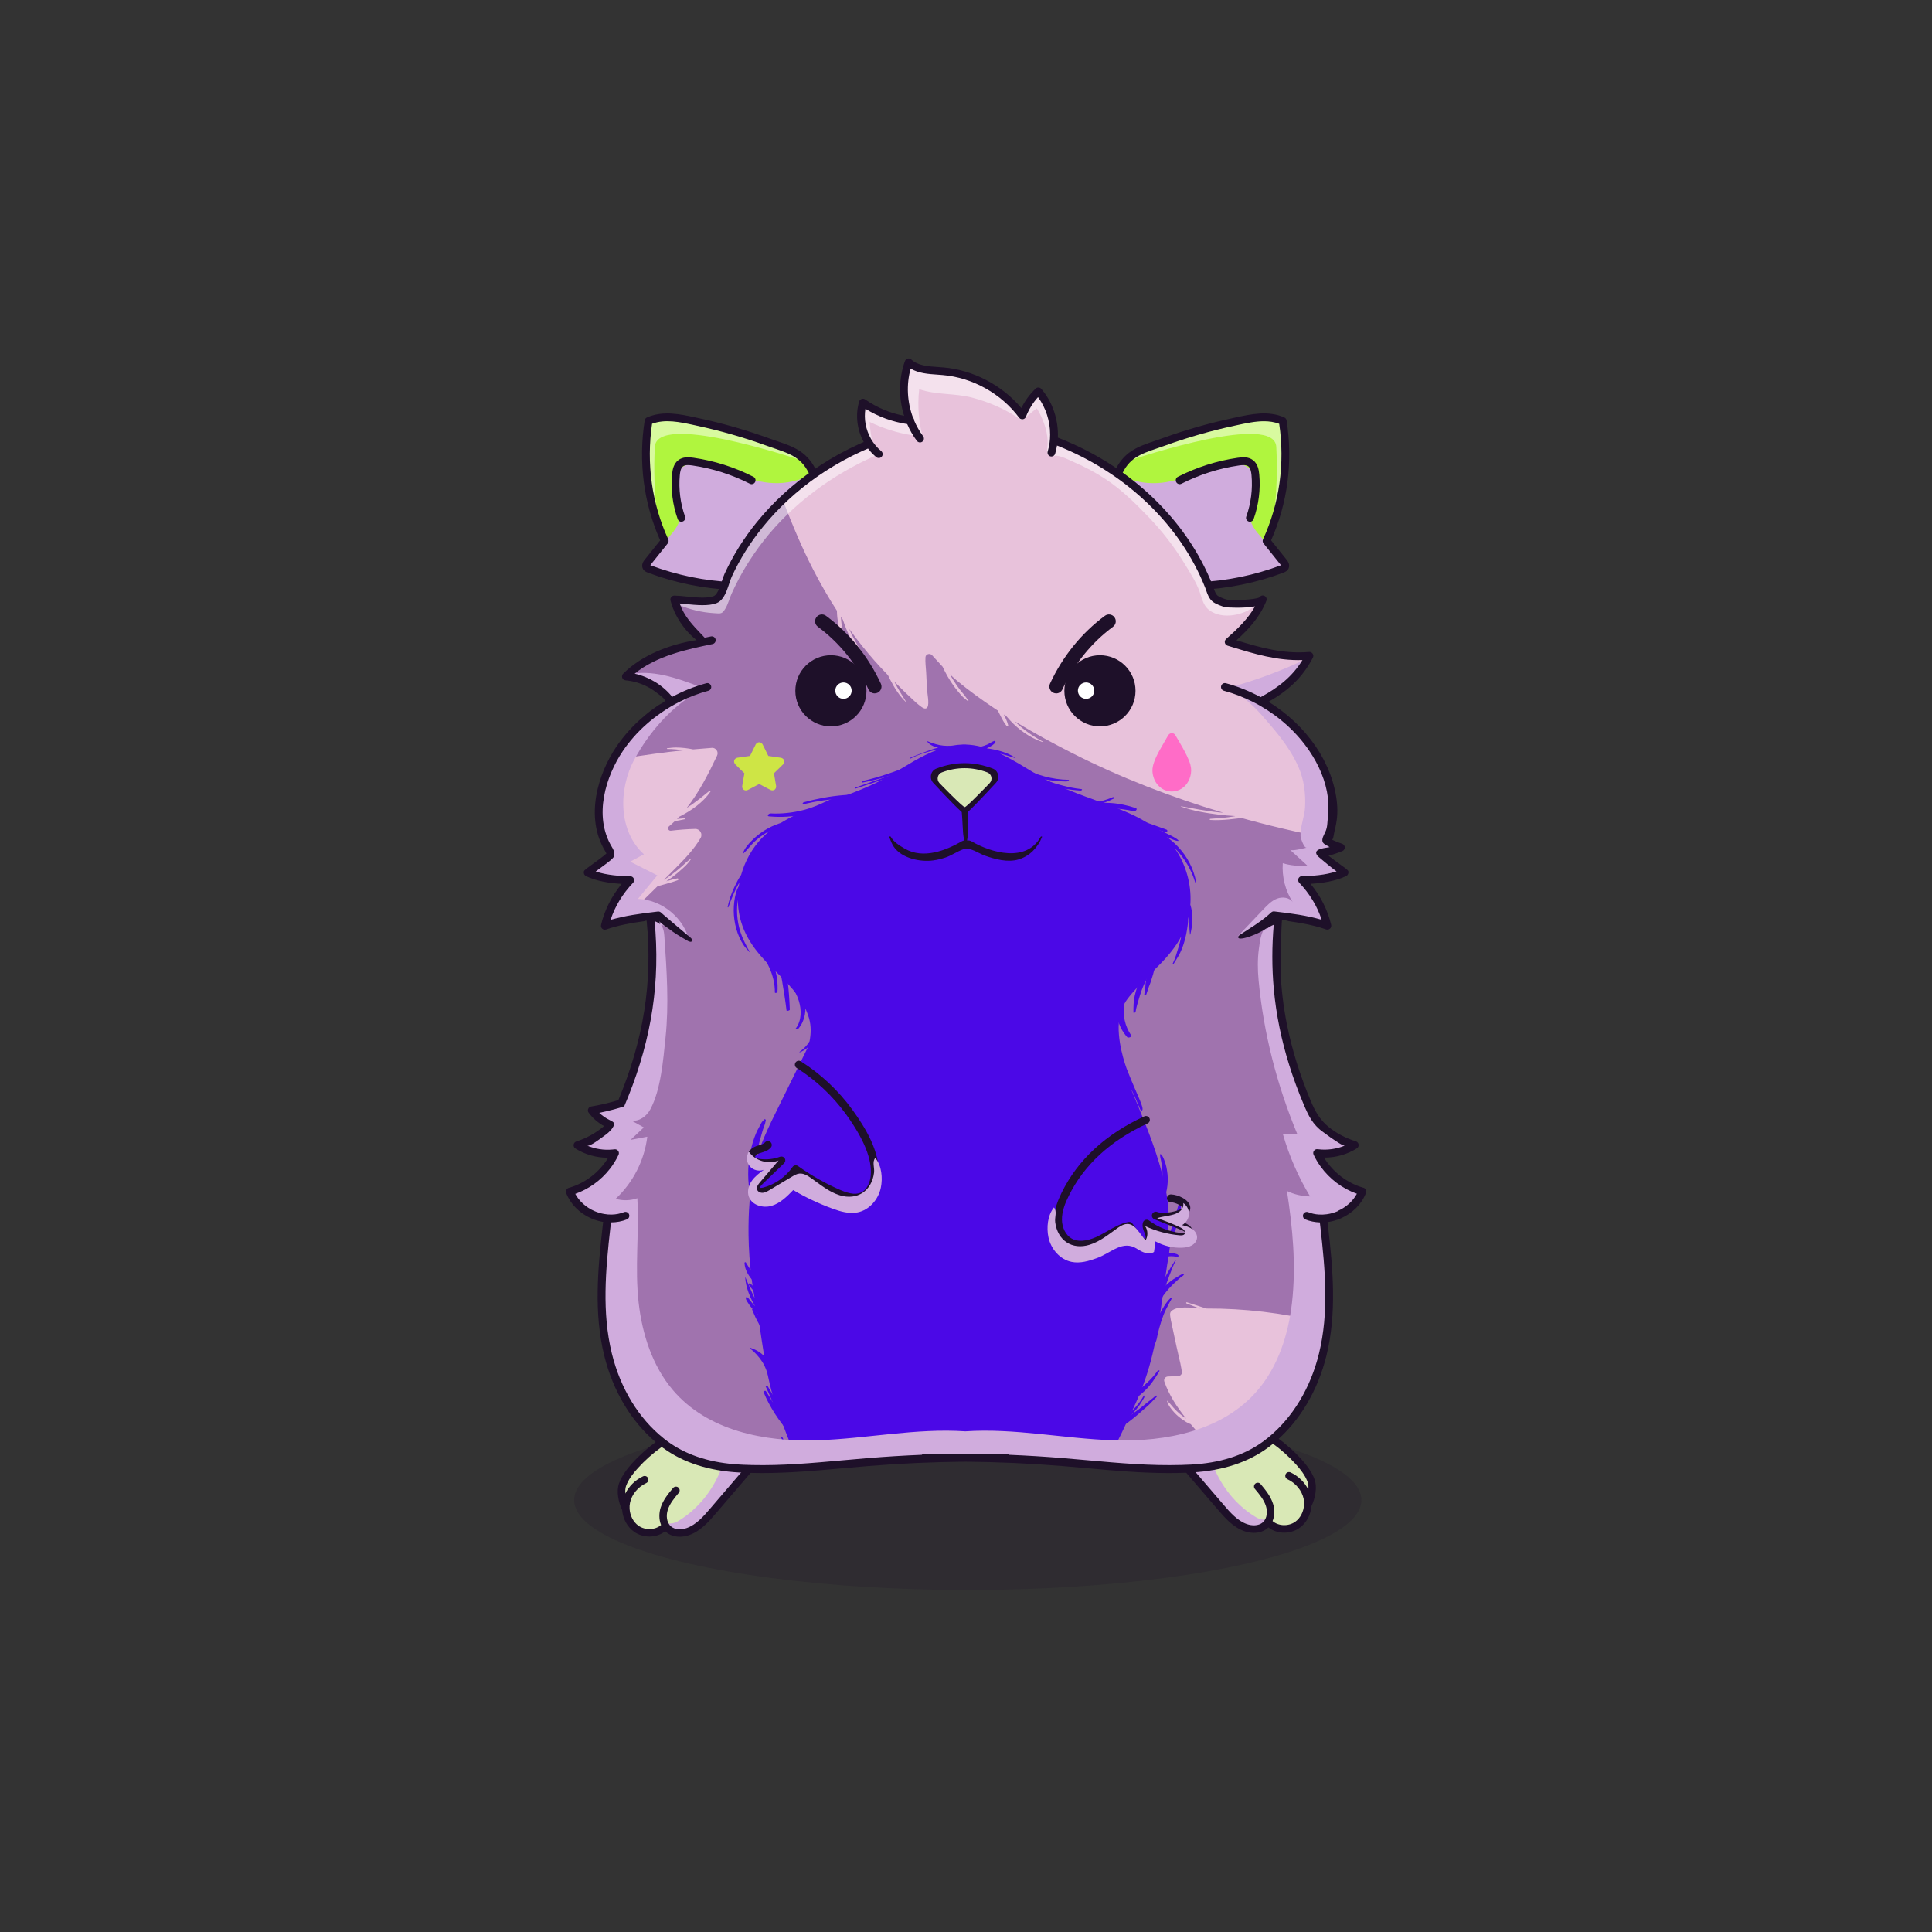 
<svg xmlns="http://www.w3.org/2000/svg" viewBox="0 0 841.89 841.89" xmlns:xlink="http://www.w3.org/1999/xlink">

<rect x="0" y="0" width="841.89" height="841.89" fill="#333333" stroke="none"/>

<title>CryptoHamsters</title>
<desc xmlns:cryptohamsters="https://cryptohamsters.co/">
<cryptohamsters:gene-1>8</cryptohamsters:gene-1>
<cryptohamsters:gene-2>10515374</cryptohamsters:gene-2>
<cryptohamsters:gene-3>4917479</cryptohamsters:gene-3>
<cryptohamsters:gene-4>15254235</cryptohamsters:gene-4>
<cryptohamsters:gene-5>21</cryptohamsters:gene-5>
<cryptohamsters:gene-6>9630505</cryptohamsters:gene-6>
<cryptohamsters:gene-7>3</cryptohamsters:gene-7>
<cryptohamsters:gene-8>12</cryptohamsters:gene-8>
<cryptohamsters:gene-9>11597118</cryptohamsters:gene-9>
<cryptohamsters:gene-10>1604085</cryptohamsters:gene-10>
<cryptohamsters:gene-11>13679756</cryptohamsters:gene-11>
<cryptohamsters:gene-12>13</cryptohamsters:gene-12>
<cryptohamsters:gene-13>4</cryptohamsters:gene-13>
<cryptohamsters:gene-14>13</cryptohamsters:gene-14>
<cryptohamsters:gene-15>6471076</cryptohamsters:gene-15>
<cryptohamsters:gene-16>13353413</cryptohamsters:gene-16>
<cryptohamsters:gene-17>7624839</cryptohamsters:gene-17>
<cryptohamsters:gene-18>14280886</cryptohamsters:gene-18>
</desc>


<rect width="841.89" height="841.89" fill="transparent"/>

<g id="tail-texture">
</g>

<g id="tail">
</g>

<g id="ears-texture">
  <g id="ears-texture" clip-path="url(#clip-ears-base)">
    <polygon points="167.71 75.4 312.51 65.7 443.53 115.85 439.31 386.94 313.71 392.84 167.71 373.05 167.71 75.4" class="ears-texture-primary" fill="#b0f53e"/>
    <polygon points="673.69 107.76 555.15 85.11 450.54 116.92 447.31 383.83 577.26 392.84 673.69 385.99 673.69 107.76" class="ears-texture-primary" fill="#b0f53e"/>
  </g>
</g>

<g id="ears">
  <defs>
    <clipPath id="clip-ears-base">
      <path id="bk" data-name="fill" d="M354.48,230c-1.67,6.94-4.2,12.31-7.74,16.41-5.96,6.9-14.07,8.27-22.35,8.27-1.74,0-3.48-.07-5.22-.14-6.2-.3-12.35-1.06-18.28-2.28-5.99-1.23-11.93-2.94-17.65-5.08l-1.13-.46,.55-.87c.07-.11,.16-.25,.31-.43l7.34-9.16c.2-.25,.24-.6,.1-.88-.02-.04-.04-.09-.06-.14-7.18-15.73-9.62-33.25-7.06-50.67l.08-.5,.47-.18c5.97-2.23,12.3-.86,19.01,.59l1.12,.25c10.25,2.2,20.46,5.13,30.34,8.7,1.13,.41,2.24,.78,3.32,1.15,7.08,2.42,12.66,4.33,16.05,12.27l.08,.18c2.64,6.32,2.88,14.05,.72,22.98Zm204.44,15.86c-.08-.12-.18-.26-.32-.43l-2.64-3.3-1.21-1.5-3.48-4.36c-.13-.16-.2-.35-.19-.54,0-.11,.03-.23,.08-.34,7.23-15.78,9.69-33.35,7.12-50.81l-.08-.49-.47-.18c-2.12-.79-4.39-1.17-6.97-1.17-3.86,0-7.79,.85-12.03,1.76l-1.13,.25c-10.26,2.2-20.47,5.13-30.32,8.7-1.15,.41-2.26,.78-3.36,1.16-7.11,2.43-12.72,4.35-16.1,12.44l-.03,.05c-2.62,6.32-2.86,14.03-.71,22.93,1.68,6.94,4.21,12.32,7.74,16.4,5.96,6.9,14.07,8.27,22.35,8.27,1.73,0,3.49-.07,5.22-.14,12.36-.58,24.45-3.05,35.93-7.36l1.16-.41-.57-.91Z" style="fill: #d91c5c;"/>
    </clipPath>
  </defs>

  <g>
    <path id="bl" data-name="shadow" d="M354.48,230c-1.67,6.94-4.2,12.31-7.74,16.41-5.96,6.9-14.07,8.27-22.35,8.27-1.74,0-3.48-.07-5.22-.14-6.2-.3-12.35-1.06-18.28-2.28-5.99-1.23-11.93-2.94-17.65-5.08l-1.13-.46,.55-.87c.07-.11,.16-.25,.31-.43l7.34-9.16c.2-.25,.24-.6,.1-.88-.02-.04-.04-.09-.06-.14,2.68-2.98,5.42-5.88,6-9.75,.68-4.52-1.9-8.9-2.18-13.47-.94-15.5,17.98-9.47,26.72-5.63,11.11,4.9,21.42,5.98,32.78,.45l.08,.18c2.64,6.32,2.88,14.05,.72,22.98Zm204.44,15.86c-.08-.12-.18-.26-.32-.43l-2.64-3.3c-.16-.03-.33-.03-.5-.04-.2-.5-.43-.99-.71-1.46-.96-1.77-2.3-3.36-3.67-4.9-2.8-3.15-5.82-6.15-6.43-10.23-.68-4.52,1.9-8.9,2.18-13.47,.94-15.5-17.97-9.47-26.72-5.63-10.97,4.83-21.14,5.95-32.32,.68-2.62,6.32-2.86,14.03-.71,22.93,1.68,6.94,4.21,12.32,7.74,16.4,5.96,6.9,14.07,8.27,22.35,8.27,1.73,0,3.49-.07,5.22-.14,12.36-.58,24.45-3.05,35.93-7.36l1.16-.41-.57-.91Z" fill="#d0acdd" style="mix-blend-mode: multiply;"/>
    <path id="bm" data-name="light" d="M285.13,225.13c-3.92-9.72-5.44-20.39-4.48-30.83,.89-9.68,3.22-14.76,13.99-13.08,19.75,3.09,39.28,10.48,56.79,20.12-8-2.69-65.28-21.45-66.07-6.61-.52,9.74-.2,19.52,.95,29.2m270.08,1.2c3.92-9.72,5.44-20.39,4.48-30.83-.89-9.68-3.22-14.76-13.99-13.08-19.75,3.09-39.28,10.48-56.79,20.12,8-2.69,65.28-21.45,66.07-6.61,.52,9.74,.2,19.52-.95,29.2" fill="#fff" opacity="0.5" style="mix-blend-mode: overlay"/>
    <path id="bn" data-name="line" d="M296.92,227.36c-.7,0-1.35-.43-1.6-1.13-2.21-6.19-3.07-12.91-2.47-19.46,.19-2.1,.68-4.71,2.75-6.27,1.94-1.46,4.33-1.35,6.62-1.02,9.11,1.32,17.89,4.11,26.09,8.29,.84,.43,1.17,1.45,.74,2.29-.43,.84-1.45,1.17-2.29,.74-7.87-4.01-16.29-6.69-25.03-7.96-1.57-.23-3.15-.34-4.09,.37-1.01,.76-1.28,2.47-1.41,3.87-.55,6.05,.24,12.28,2.28,18,.32,.88-.14,1.86-1.03,2.17-.19,.07-.38,.1-.57,.1Zm249.35-1.13c2.21-6.19,3.07-12.92,2.47-19.46-.19-2.1-.68-4.71-2.75-6.27-1.94-1.46-4.33-1.35-6.62-1.02-9.11,1.32-17.89,4.11-26.09,8.29-.84,.43-1.17,1.45-.74,2.29,.43,.84,1.45,1.17,2.29,.74,7.87-4.01,16.29-6.69,25.03-7.96,1.57-.23,3.14-.34,4.09,.37,1.01,.76,1.28,2.47,1.41,3.87,.55,6.05-.24,12.28-2.28,18-.32,.88,.14,1.86,1.03,2.17,.19,.07,.38,.1,.57,.1,.7,0,1.35-.43,1.6-1.13Zm14.33,17.6c.42,.52,1.7,2.12,.91,3.88-.54,1.19-1.72,1.63-2.28,1.84-11.75,4.41-24.1,6.94-36.71,7.53-1.69,.08-3.41,.14-5.15,.14-8.73,0-17.83-1.46-24.46-9.15-3.8-4.41-6.51-10.12-8.29-17.48-2.29-9.47-2-17.73,.86-24.56,3.82-9.16,10.23-11.35,17.65-13.87,1.06-.37,2.16-.74,3.27-1.14,10-3.62,20.32-6.59,30.68-8.8l1.11-.25c7.12-1.54,14.49-3.13,21.46-.07,.53,.24,.9,.72,.99,1.29,2.83,17.94,.49,35.99-6.75,52.27l6.7,8.36Zm-2.4,2.47c-.06-.09-.14-.2-.26-.35l-7.34-9.16c-.41-.5-.49-1.19-.22-1.78,7.17-15.63,9.6-33.01,7.05-50.33-2.16-.81-4.39-1.12-6.67-1.12-3.79,0-7.75,.86-11.85,1.74l-1.13,.25c-10.19,2.18-20.37,5.1-30.22,8.67-1.15,.41-2.26,.79-3.34,1.16-7.19,2.46-12.38,4.22-15.61,11.97-2.57,6.15-2.8,13.7-.69,22.45,1.65,6.82,4.11,12.06,7.56,16.06,6.95,8.06,17.09,8.29,26.88,7.83,12.27-.57,24.27-3.03,35.67-7.31,.07-.03,.12-.05,.17-.07Zm-201.24-15.71c-1.78,7.35-4.49,13.06-8.29,17.48-6.63,7.68-15.73,9.15-24.46,9.15-1.73,0-3.46-.06-5.14-.14-12.62-.59-24.97-3.12-36.71-7.53-.29-.1-.72-.27-1.16-.55-.43-.29-.85-.7-1.12-1.29-.79-1.76,.48-3.36,.91-3.88l6.69-8.36c-7.24-16.28-9.57-34.32-6.75-52.27,.09-.57,.47-1.05,.99-1.29,6.98-3.06,14.34-1.47,21.46,.07l1.12,.25c10.34,2.21,20.66,5.17,30.67,8.8,1.12,.4,2.21,.77,3.28,1.14,7.42,2.52,13.83,4.71,17.65,13.87,2.85,6.83,3.14,15.1,.85,24.56Zm-3.99-23.25c-3.24-7.74-8.43-9.51-15.61-11.97-1.09-.37-2.2-.75-3.34-1.16-9.86-3.57-20.03-6.49-30.23-8.67l-1.12-.25c-6.57-1.42-12.79-2.76-18.53-.62-2.54,17.31-.11,34.7,7.05,50.33,.27,.59,.19,1.27-.21,1.78l-7.34,9.16c-.12,.14-.2,.25-.25,.35,.04,.02,.1,.04,.16,.07,5.71,2.14,11.56,3.82,17.52,5.05s12.03,1.97,18.16,2.26c9.79,.46,19.92,.23,26.88-7.83,3.44-4,5.92-9.24,7.56-16.06,2.12-8.75,1.89-16.3-.68-22.45Z" style="fill: #1e1029;"/>
  </g>
</g>

<g id="legs-texture">
  <ellipse cx="421.72" cy="653.67" rx="171.53" ry="39.19" fill="#1e1029" opacity="0.2"/>

  <g id="legs-texture" clip-path="url(#clip-legs-base)">
    <polygon points="168 463.87 312.8 454.16 443.82 504.31 439.61 775.41 314 781.31 168 761.51 168 463.87" class="skin-texture-primary" fill="#d9e8b6"/>
    <polygon points="673.98 496.22 555.44 473.57 450.83 505.39 447.6 772.29 577.55 781.31 673.98 774.45 673.98 496.22" class="skin-texture-primary" fill="#d9e8b6"/>
  </g>
</g>

<g id="legs">
   <defs>
    <clipPath id="clip-legs-base">
      <path id="fill-6" data-name="fill" d="M334.69,628.49c-1.19,2.17-2.85,4.1-4.45,5.97l-20.14,23.49c-2.92,3.4-6.21,7.23-10.67,8.75-.96,.33-2.09,.54-3.24,.54-1.57,0-3.16-.41-4.4-1.49-2.26-1.98-2.43-5.47-1.61-8.04,.94-2.94,2.99-5.39,4.97-7.76,.28-.33,.23-.82-.1-1.1-.33-.27-.82-.23-1.1,.1-1.99,2.38-4.23,5.06-5.26,8.28-.73,2.32-.67,4.92,.16,6.98l.23,.56-.46,.4c-2.88,2.52-7.69,2.67-10.95,.34-2.42-1.74-3.99-4.72-4.19-7.98-.06-.99,0-1.94,.2-2.83,.78-3.87,3.67-7.4,7.54-9.2,.19-.09,.33-.24,.4-.44,.07-.19,.06-.4-.03-.59-.09-.2-.24-.34-.44-.41-.19-.07-.4-.06-.59,.02-3.16,1.47-5.83,4.07-7.32,7.13l-1.38,2.82-.23-3.13c-.11-1.49,.02-2.74,.39-3.73,1.18-3.19,3.41-5.9,5.21-7.9,6.25-6.94,14.09-12.55,22.69-16.23,7.14-3.07,14.82-6.01,23.19-5.34l.33,.02c3.67,.28,7.8,.61,10.34,2.99,2.52,2.38,2.75,4.42,.9,7.78Zm235.9,16.99c-1.18-3.18-3.41-5.89-5.22-7.91-6.24-6.94-14.08-12.55-22.69-16.23-7.14-3.07-14.81-6.01-23.19-5.34l-.35,.03c-3.65,.28-7.78,.6-10.31,2.99-2.52,2.38-2.76,4.42-.91,7.78,1.19,2.17,2.85,4.1,4.45,5.98l20.16,23.51c2.9,3.38,6.19,7.21,10.65,8.73,.93,.31,2.05,.53,3.21,.53,1.57,0,3.19-.39,4.43-1.48,2.26-1.98,2.44-5.46,1.62-8.04-.95-2.95-2.99-5.39-4.97-7.75-.27-.33-.23-.82,.1-1.1,.33-.27,.81-.23,1.1,.11,1.98,2.37,4.22,5.05,5.25,8.27,.74,2.31,.68,4.92-.16,6.97l-.23,.56,.46,.4c2.89,2.53,7.7,2.67,10.95,.34,2.42-1.74,3.99-4.72,4.19-8,.06-.96,0-1.91-.19-2.8-.79-3.88-3.69-7.4-7.55-9.2-.39-.19-.56-.65-.38-1.03h0c.19-.4,.64-.57,1.03-.38,3.16,1.47,5.83,4.07,7.32,7.13l1.36,2.79,.25-3.09c.12-1.44-.01-2.73-.38-3.74Z" style="fill: #f16ea5;"/>
    </clipPath>
  </defs>

    <g>
    <path id="shadow-5" data-name="shadow" d="M295.51,662.83c15.4-9.26,24.23-28.37,21.29-46.11,4.36-.56,8.91-1.1,13.07,.33s7.79,5.45,7.23,9.81c-.53,4.06-4.21,6.81-7.21,9.59-5.35,4.97-9.19,11.31-13.61,17.12-4.42,5.81-9.79,11.34-16.74,13.6-2.21,.72-4.69,1.07-6.83,.15-1.48-.64-2.7-2.03-2.9-3.63,2.17,.3,3.68,.34,5.7-.87Zm251.77-1.7c-15.4-9.26-24.23-28.37-21.29-46.11-4.36-.56-8.91-1.1-13.07,.33s-7.79,5.45-7.23,9.81c.53,4.06,4.21,6.81,7.21,9.59,5.35,4.97,9.19,11.31,13.61,17.12s9.79,11.34,16.74,13.6c2.21,.72,4.69,1.07,6.83,.15,1.48-.64,2.7-2.03,2.9-3.63-2.17,.3-3.68,.34-5.7-.87Z" fill="#d0acdd" style="mix-blend-mode: multiply;"/>
    <path id="line-4" data-name="line" d="M335.43,618.96c-3.15-2.98-7.95-3.35-11.8-3.65l-.32-.03c-8.93-.69-16.91,2.35-24.32,5.53-8.93,3.82-17.06,9.65-23.54,16.84-1.95,2.17-4.36,5.12-5.68,8.68-1.3,3.5-.25,8.4,1.33,11.65,.31,3.77,2.18,7.32,5.18,9.48,1.96,1.4,4.35,2.1,6.71,2.1,2.51,0,4.97-.78,6.89-2.31,.11,.1,.21,.2,.32,.31,1.73,1.51,3.9,2.08,5.99,2.08,1.43,0,2.82-.26,4-.67,5.09-1.73,8.77-6.02,11.72-9.46l20.15-23.49c1.68-1.96,3.43-4,4.73-6.38,2.38-4.33,1.97-7.52-1.37-10.68Zm-1.49,9.11c-1.15,2.09-2.77,3.99-4.35,5.83l-20.14,23.49c-2.84,3.31-6.05,7.05-10.3,8.5-2.06,.7-4.93,.86-6.81-.78-1.96-1.73-2.1-4.83-1.36-7.14,.88-2.78,2.88-5.17,4.81-7.47,.58-.69,.48-1.72-.2-2.3s-1.72-.48-2.3,.2c-2.03,2.43-4.33,5.19-5.41,8.57-.72,2.28-.81,5.12,.19,7.56-2.57,2.24-6.96,2.39-9.89,.29-2.25-1.61-3.65-4.42-3.83-7.34v-.03c-.05-.86,0-1.73,.18-2.58,.73-3.61,3.44-6.91,7.07-8.6,.82-.38,1.16-1.35,.78-2.16-.37-.82-1.34-1.17-2.16-.79-3.4,1.58-6.16,4.32-7.73,7.52-.09-1.26,0-2.44,.34-3.37,1.13-3.04,3.29-5.68,5.05-7.63,6.16-6.84,13.91-12.38,22.39-16.02,7.05-3.03,14.61-5.92,22.79-5.28l.33,.03c3.51,.27,7.5,.58,9.82,2.76,2.22,2.1,2.4,3.74,.74,6.75Zm238.9,16.57c-1.33-3.56-3.74-6.51-5.69-8.68-6.48-7.19-14.61-13.01-23.53-16.84-7.42-3.18-15.39-6.22-24.33-5.53l-.32,.03c-3.85,.3-8.64,.66-11.8,3.65-3.34,3.15-3.75,6.35-1.37,10.68,1.32,2.39,3.06,4.42,4.74,6.38l20.14,23.49c2.95,3.44,6.63,7.74,11.72,9.46,1.18,.41,2.58,.67,4,.67,2.09,0,4.26-.57,5.99-2.08,.12-.1,.21-.2,.32-.31,1.91,1.54,4.38,2.32,6.88,2.32,2.36,0,4.75-.7,6.72-2.1,3.01-2.16,4.87-5.7,5.18-9.48,1.57-3.25,2.64-8.14,1.33-11.65Zm-2.72,4.5c-1.56-3.2-4.33-5.94-7.73-7.52-.82-.38-1.78-.03-2.16,.79-.38,.81-.03,1.78,.78,2.16,3.63,1.69,6.34,4.99,7.08,8.6,.17,.85,.22,1.72,.17,2.58v.02c-.18,2.92-1.58,5.73-3.83,7.34-2.92,2.1-7.33,1.95-9.89-.29,1-2.44,.92-5.28,.19-7.56-1.08-3.38-3.38-6.14-5.41-8.57-.58-.69-1.6-.78-2.29-.2s-.78,1.61-.21,2.3c1.93,2.3,3.93,4.69,4.82,7.47,.74,2.31,.6,5.41-1.37,7.14-1.88,1.64-4.84,1.45-6.81,.78-4.25-1.45-7.46-5.19-10.3-8.5l-20.14-23.49c-1.57-1.84-3.2-3.74-4.35-5.83-1.66-3.01-1.47-4.65,.75-6.75,2.31-2.18,6.3-2.49,9.81-2.76l.33-.03c8.19-.65,15.74,2.25,22.79,5.28,8.49,3.64,16.24,9.18,22.39,16.02,1.76,1.96,3.93,4.59,5.06,7.63,.34,.93,.43,2.12,.33,3.37Z" style="fill: #1e1029;"/>
  </g>
</g>

<g id="body-texture">
  <g id="body-texture" clip-path="url(#clip-body-base)">
    <polygon id="texture-body1" points="334.37 65.58 168.28 65.58 168.28 411.46 168.28 496.27 168.28 781.06 674.26 781.06 674.26 681.01 674.26 584.34 674.26 384.87 674.26 65.58 334.37 65.58" class="body-texture-primary" fill="#a073ae"/>
    <path id="texture-body2" d="M518.52,407.11c.02,.74,.28-.31,.3-.44,.14-.68,.82-3.49,.78-6.85-.02-1.87-.34-3.81-.91-5.61,.02-.23,.04-.46,.06-.7,.43-8.48-2.09-17.07-6.88-23.95,.12,.12,.25,.23,.36,.35,3.92,4,6.93,9.1,8.58,14.55,.08,.28,.48,.16,.42-.12-1.11-5.91-3.94-11.19-8-15.47-1.45-1.53-3.06-2.91-4.77-4.12,.66,.3,1.32,.59,1.99,.86,.94,.38,1.88,.78,2.89,.85,.15,.01,.23-.2,.12-.31-.73-.74-1.65-1.21-2.55-1.69-.92-.49-1.86-.93-2.78-1.39-.93-.46-1.87-.9-2.81-1.35-.58-.28-1.26-.67-1.93-.83-5.2-3.9-11.24-6.64-17.3-8.96-11.46-4.39-23.45-7.99-34.04-14.29-5.22-3.1-10.63-6.64-16.32-9.27,2.13,.54,4.23,1.2,6.35,1.86,.12,.04,.19-.15,.09-.21-3.35-2.12-7.36-3.23-11.22-3.8-.33-.05-.67-.09-1-.13h0c.32-.14,.64-.29,.96-.46,.99-.52,2.23-1.17,2.84-2.17,.19-.3-.12-.7-.44-.6-1.01,.3-1.93,1.03-2.88,1.48-.94,.44-1.95,.78-2.95,1.04-2.16-.53-4.36-.87-6.61-.94-.04-.02-.09-.03-.13-.03-.2,0-.4,0-.6,.02-.2,0-.4-.02-.6-.02-.04,0-.08,.02-.13,.03-1.51,.04-3,.22-4.47,.48-.22,.02-.45,.04-.67,.06-1.07,.08-2.13,.04-3.2-.06-1.08-.1-2.15-.31-3.2-.62-.49-.14-.99-.29-1.48-.46-.28-.1-.55-.21-.83-.3-.28-.09-.58-.22-.85-.33-.7-.29-1.07-.36-.11,.58,.46,.38,.42,.44,1.21,.91,.71,.42,1.1,.55,1.55,.68,.39,.11,.76,.26,1.16,.35,.13,.03,.32,.07,.32,.1,0,0-.14,.02-.44,.08-2.21,.38-11.42,4.11-11.85,4.35-.19,.11-.02,.4,.17,.3,3.68-1.86,7.68-3.14,11.71-3.87,.1-.02,.21-.03,.31-.05-7.25,2.63-14.03,7.16-20.53,11.02-10.59,6.3-22.58,9.89-34.04,14.29-4.78,1.83-9.55,3.93-13.9,6.65-.19,.06-.38,.12-.55,.18-2.24,.73-4.4,1.73-6.41,2.98-2.01,1.24-3.89,2.73-5.58,4.41-1.59,1.58-3.32,3.49-4.01,5.71-.03,.1,.09,.15,.16,.09,1.69-1.49,3.02-3.41,4.65-4.97,1.69-1.61,3.55-3.01,5.55-4.18,.39-.23,.8-.44,1.2-.66-1.16,.96-2.28,1.98-3.33,3.08-4.24,4.43-7.32,10.01-9,16-1.21,1.72-2.17,3.69-3.04,5.53-1.27,2.69-2.25,5.5-2.82,8.44-.04,.21,.24,.29,.31,.09,1-2.77,2.1-5.51,3.39-8.15,.44-.89,.91-1.76,1.4-2.63-.1,.55-.2,1.1-.28,1.66-1.16,2.01-1.65,4.41-1.95,6.72-.34,2.63-.31,5.27,.05,7.9,.37,2.66,1.09,5.22,2.16,7.66,.54,1.23,1.2,2.41,1.95,3.52,.73,1.09,1.62,1.9,2.47,2.86,.07,.07,.2-.03,.14-.11-.7-.95-1.24-2.17-1.8-3.24-.61-1.14-1.14-2.32-1.62-3.53-.91-2.31-1.55-4.77-1.88-7.24-.34-2.51-.35-5.1-.05-7.62,.04-.32,.08-.63,.14-.94,0,.45,0,.9,.03,1.35,.59,11.63,6.38,19.78,14.16,27.52,6.65,6.62,14.09,13.17,16.83,22.67,1,3.49,.86,6.81,.22,10.07-.01,.02-.02,.04-.04,.06-.54,.88-1.17,1.7-1.88,2.44-.75,.79-1.56,1.41-2.41,2.07-.08,.06-.06,.2,.02,.23,0,0,.03,.02,.08,0,.15-.05,3.28-1.37,3.76-2.7,.14-.4-9.58,19.53-13.93,28.27-5.61,11.27-8.54,18.29-10.19,27.16-.63,3.37-.97,6.44-1.18,8.38-.24,2.14-1.17,11.03-.69,23,.26,6.36,.94,14.14,2.52,22.93-1.46-2.9-2.66-5.94-3.98-8.93-.02-.05-.11-.03-.1,.03,.26,4.45,2.1,8.71,4.31,12.5-.45-.48-.9-.96-1.32-1.46-.36-.42-.71-.86-1.04-1.31-.33-.45-.68-1-1.21-1.21-.25-.09-.44,.14-.47,.37-.06,.57,.35,1.19,.63,1.66,.3,.48,.61,.96,.93,1.42,.71,1,1.5,1.94,2.35,2.81,.4,.41,.81,.8,1.24,1.17,1.14,5.47,3.17,25.52,7.47,38.29,6.92,20.58,15.25,37.21,21.11,53.09,14.78,40.08,31.81,29.25,67.5,20.85,4.98-1.17,16.36,.56,21.12-1.98,17.01-9.05,8.65-1.77,23.96-29.12,2.2-3.93,11.38-15.12,20.46-35.86,6.65-13.12,10.54-24.35,13.54-43.95,1.82-11.87,3.11-22.87,3.96-26.52,.66-.06,1.32-.04,1.98,0,.33,.02,.66,.05,.99,.11,.34,.05,.71,.15,1.04,.05,.3-.1,.34-.43,.17-.66-.33-.44-1.06-.59-1.56-.71-.59-.15-2.44-.41-2.44-.41,.21-1.99,.65-5.06,1.53-6.98,1.02-2.23,1.9-4.54,2.52-6.91,.62-2.35,1.24-4.95,1.01-7.4-.04-.47-.63-.56-.79-.11-.79,2.23-1.16,4.61-1.85,6.87-.71,2.31-1.54,4.56-2.57,6.74-.26,.55-.53,1.08-.81,1.62,3.97-19.52-7.56-45.65-15.86-65.66,.28,.67,.66,1.29,.97,1.95,1.29,2.65,2.29,5.42,3.53,8.09,.1,.21,.44-.08,.52-.15,1.15-.9-2.1-6.58-6.13-16.77-.33-.83-.5-1.25-.67-1.71-.2-.54-4.61-12.56-3.08-21.69,1.04-6.19,2.68-8.6,16.83-22.67,4.09-4.07,7.62-8.26,10.15-13-.32,1.5-.69,2.99-1.14,4.46-.77,2.55-1.47,5.07-2.63,7.47-.11,.22,.18,.39,.31,.19,1.44-2.23,2.9-4.52,3.86-7.03,.97-2.56,1.66-5.25,2.09-7.97,.2-1.25,.51-3.26,.49-4.82,0-.13-.01-.68,.03-.68,.05,0,.13,.73,.25,1.62,.23,1.78,.22,2.39,.31,3.68,.04,.53,.19,1.78,.2,2.16Z" class="body-texture-secondary" fill="#4b08e7"/>
    <path d="M324.43,550.28c.09,3.19,2.01,6.1,4.15,8.35,1.09,1.15,2.53,2.07,3.95,2.74,.79,.37,1.57,.63,2.41,.83s1.8,.43,2.7,.22c.29-.07,.8-.36,.58-.72-.29-.48-1.29-.65-1.78-.88-.66-.3-1.34-.64-1.99-.99-1.34-.71-2.58-1.58-3.77-2.51-2.48-1.95-4.09-4.58-5.69-7.24-.11-.19-.56,0-.56,.19h0Z" class="body-texture-secondary" fill="#4b08e7"/>
    <path d="M326.05,559.58c.7,.9,1.34,1.79,2.09,2.66s1.48,1.81,2.27,2.69,1.51,1.74,2.29,2.59c.41,.44,.81,.82,1.28,1.2,.52,.42,.98,.91,1.62,1.13,.26,.09,1.22-.08,1.22-.45,0-.51-.57-1.01-.84-1.41-.31-.45-.62-.82-1.01-1.21-.86-.87-1.75-1.7-2.62-2.56s-1.76-1.63-2.64-2.46-1.88-1.65-2.83-2.49c-.16-.14-.98,.12-.83,.31h0Z" class="body-texture-secondary" fill="#4b08e7"/>
    <path d="M327.72,570.6c.53,1.15,.95,2.34,1.5,3.48s1.22,2.36,1.87,3.52,1.23,2.22,1.88,3.32c.33,.57,.7,1.11,1.07,1.65,.39,.57,.7,1.28,1.38,1.53,.54,.2,1.56,.04,1.76-.6,.19-.61-.35-1.2-.64-1.72s-.59-1.07-.92-1.58c-.75-1.14-1.53-2.25-2.31-3.37s-1.56-2.14-2.34-3.22c-.82-1.13-1.82-2.12-2.7-3.2-.11-.13-.62,0-.54,.19h0Z" class="body-texture-secondary" fill="#4b08e7"/>
    <path d="M326.74,587.54c2.12,1.61,3.94,3.63,5.37,5.81,.72,1.11,1.3,2.32,1.76,3.55,.22,.59,.44,1.18,.66,1.77,.21,.55,.29,1.46,.74,1.87,.31,.28,1.12-.42,1.22-.69,.44-1.25,.03-2.92-.41-4.09-.5-1.31-1.2-2.51-2.05-3.63-1.75-2.3-4.16-3.88-7.04-4.8-.07-.02-.32,.15-.25,.2h0Z" class="body-texture-secondary" fill="#4b08e7"/>
    <path d="M333.65,604.17c.97,2.07,1.87,4.17,2.8,6.26,.44,.99,.9,1.98,1.38,2.95,.26,.53,.62,.92,.95,1.4,.37,.54,.76,1.05,1.19,1.56,.2,.23,.9,.07,.81-.29-.15-.57-.31-1.12-.51-1.68s-.31-1.06-.59-1.59c-.53-.98-1.1-1.96-1.67-2.91-1.2-1.99-2.41-3.97-3.57-5.98-.15-.26-.91-.01-.78,.28h0Z" class="body-texture-secondary" fill="#4b08e7"/>
    <path d="M332.69,606.54c1.37,3.37,3.09,6.55,5.05,9.6,.99,1.54,2.05,3.03,3.16,4.49s2.37,2.99,3.95,3.97c.19,.12,.99-.05,.88-.37-.52-1.57-1.77-3.01-2.76-4.3-1.11-1.46-2.18-2.95-3.23-4.46-2.11-3.03-4.07-6.16-6-9.3-.17-.27-1.19,.03-1.06,.36h0Z" class="body-texture-secondary" fill="#4b08e7"/>
    <path d="M340.37,626.3c1.22,3.08,2.42,6.12,4.07,9.01s3.26,5.44,5.24,7.95,4.23,4.99,6.65,7.18c1.2,1.09,2.43,2.13,3.7,3.13s2.65,2.3,4.14,2.73c.31,.09,1.81-.21,1.54-.77-.31-.64-.98-.99-1.53-1.42-.63-.49-1.26-.99-1.88-1.49-1.25-1.01-2.46-2.06-3.63-3.16-2.36-2.2-4.63-4.52-6.73-6.97-4.24-4.94-8.28-10.43-11.09-16.32-.07-.15-.52-.03-.46,.12h0Z" class="body-texture-secondary" fill="#4b08e7"/>
    <path d="M333.1,487.76c-.55,.53-1.04,1-1.4,1.67-.4,.74-.75,1.49-1.17,2.22-.74,1.29-1.29,2.65-1.8,4.04-1.06,2.91-1.76,5.96-2.21,9.02-.89,6.13-.55,12.45,.92,18.46,.42,1.7,.88,3.42,1.53,5.04,.33,.83,.81,1.6,1.23,2.39,.45,.84,.87,1.75,1.55,2.43,.15,.16,1.04,.71,1.09,.14,.1-1.18-.57-2.52-.79-3.68-.28-1.49-.9-2.93-1.27-4.4-.75-2.9-1.23-5.9-1.48-8.88-.51-6.06,.06-12.06,1.47-17.97,.4-1.67,.95-3.3,1.38-4.96,.22-.84,.5-1.63,.82-2.44,.37-.91,.57-1.71,.75-2.67,.05-.26-.4-.63-.62-.42h0Z" class="body-texture-secondary" fill="#4b08e7"/>
    <path d="M515.65,555.15c-.26,.13-.58,.1-.85,.22-.42,.18-.83,.48-1.23,.72-.77,.47-1.58,.88-2.32,1.39-1.44,.99-2.85,2.18-4.08,3.41s-2.42,2.57-3.45,4.01c-.49,.69-.97,1.39-1.37,2.15-.37,.71-.97,1.56-.69,2.37,.17,.49,1.14,.41,1.47,.22,.78-.45,1.18-1.23,1.67-1.95,.45-.67,.88-1.36,1.34-2.03,.93-1.35,1.92-2.67,3.01-3.9s2.15-2.32,3.36-3.38c.62-.54,1.16-1.14,1.82-1.63,.3-.22,.6-.44,.91-.65,.14-.09,.27-.18,.39-.3,.13-.13,.15-.33,.31-.44,.22-.15-.16-.27-.3-.2h0Z" class="body-texture-secondary" fill="#4b08e7"/>
    <path d="M512.07,549.22c-1.41,2.34-2.89,4.55-4.14,6.99-1.18,2.3-2.24,4.65-3.13,7.08s-1.6,4.72-2.21,7.14c-.3,1.19-.59,2.39-.78,3.6-.15,1.01-.77,2.77-.31,3.7,.36,.72,1.75-.17,2-.57,.61-.99,.63-2.39,.88-3.52,.27-1.2,.52-2.41,.8-3.62,.57-2.49,1.23-4.96,2.02-7.39,.74-2.29,1.5-4.57,2.38-6.81s1.71-4.56,2.83-6.65c.08-.15-.29-.05-.35,.05h0Z" class="body-texture-secondary" fill="#4b08e7"/>
    <path d="M510.07,565.65c-1.42,1.28-2.54,3.08-3.51,4.72-1.04,1.76-2.04,3.53-2.84,5.41s-1.46,3.67-1.89,5.62c-.2,.93-.5,1.95-.53,2.9-.02,.46,.09,.94,.13,1.4,.04,.44,.08,.74,.34,1.09,.22,.31,.84,0,1.01-.21,.53-.69,.83-1.71,1.11-2.53,.3-.88,.39-1.89,.62-2.8,.47-1.85,.93-3.71,1.54-5.52s1.2-3.46,2.01-5.1c.4-.82,.87-1.6,1.25-2.43s.97-1.59,1.3-2.46c.11-.31-.4-.21-.52-.1h0Z" class="body-texture-secondary" fill="#4b08e7"/>
    <path d="M505.52,503.1c-.04,.98,.26,1.87,.45,2.82s.31,1.96,.43,2.94c.27,2.1,.17,4.27-.07,6.37s-.73,4.01-1.37,5.94c-.31,.93-.67,1.83-1.06,2.72s-.56,1.87-.85,2.79c-.21,.68,.9,.55,1.18,.27,.75-.76,1.58-1.61,2.13-2.52s.94-2.01,1.29-3.01c.73-2.09,1.1-4.31,1.2-6.52s-.15-4.23-.58-6.34c-.21-1.03-.52-1.96-.89-2.93s-.73-1.98-1.54-2.68c-.1-.08-.33,.02-.33,.15h0Z" class="body-texture-secondary" fill="#4b08e7"/>
    <path d="M504.51,597.25c-2.11,2.99-4.68,5.46-7.47,7.81-1.35,1.13-2.76,2.2-4.21,3.19-.68,.46-1.34,.96-2.04,1.41-.59,.38-1.74,.78-1.98,1.47-.18,.52,.6,.7,.95,.68,.96-.06,1.77-.57,2.61-1.02s1.68-.91,2.46-1.45c1.48-1.03,2.87-2.17,4.15-3.42,2.51-2.45,4.52-5.47,6.27-8.5,.17-.29-.61-.37-.75-.16h0Z" class="body-texture-secondary" fill="#4b08e7"/>
    <path d="M498.62,608.94c-1.36,2.53-3.03,4.9-5,6.99-1,1.06-2.06,2.05-3.21,2.94-.54,.42-1.09,.83-1.67,1.21-.54,.35-1.2,.9-1.84,.97-.55,.06-.15-1.11,.03-1.3,.49-.51,1.16-.85,1.74-1.25s1.13-.78,1.67-1.2c1.05-.8,2.06-1.67,3.01-2.59,1.96-1.89,3.64-4.03,4.98-6.4,.35-.61,.46,.3,.29,.61h0Z" class="body-texture-secondary" fill="#4b08e7"/>
    <path d="M504.05,608.12c-.7,.16-1.15,.69-1.69,1.14-.69,.58-1.4,1.11-2.11,1.65-1.39,1.06-2.69,2.25-4.1,3.28-2.74,2-5.5,3.95-8.32,5.83s-5.65,3.62-8.56,5.29c-1.48,.85-2.95,1.72-4.45,2.55-1.3,.72-2.93,1.35-4,2.4-.59,.57,.82,.69,1.08,.64,1.65-.32,3.29-1.25,4.8-1.98s3.11-1.54,4.63-2.41c2.97-1.71,5.85-3.55,8.64-5.53,2.75-1.96,5.41-4.11,7.91-6.38,1.2-1.09,2.51-2.11,3.62-3.28,.52-.55,1.02-1.12,1.55-1.66,.38-.39,1.24-.92,1.11-1.5,0-.04-.07-.04-.11-.03h0Z" class="body-texture-secondary" fill="#4b08e7"/>
    <path d="M488.17,629.3c-2.36,3.68-4.83,7.24-7.83,10.43-1.43,1.51-2.94,2.92-4.52,4.26-1.5,1.28-3.32,2.4-4.55,3.95-.24,.3-.07,.67,.34,.57,2.09-.49,3.98-1.99,5.63-3.3,1.78-1.42,3.44-3.06,4.94-4.78,2.83-3.27,5.3-7.05,6.61-11.18,.12-.37-.51-.09-.61,.05h0Z" class="body-texture-secondary" fill="#4b08e7"/>
    <path d="M492.94,451.19c-2.71-3.9-3.86-9.04-2.97-13.71,.42-2.2,1.24-4.28,2.4-6.19,.59-.97,1.26-1.9,2-2.77,.34-.41,.71-.79,1.1-1.16,.35-.33,.88-.66,.89-1.18,.01-.74-1-.64-1.48-.53-1.29,.3-2.33,1.34-3.25,2.25s-1.71,1.89-2.4,2.98c-1.28,2.04-2.18,4.42-2.49,6.82-.67,5.23,.95,10.31,4.45,14.24,.43,.49,2.21-.08,1.75-.75h0Z" class="body-texture-secondary" fill="#4b08e7"/>
    <path d="M494.81,441.04c.41-2.51,1.23-4.97,1.97-7.4s1.72-4.79,2.89-7,2.42-4.31,3.89-6.33c.74-1.02,1.52-2.02,2.35-2.97,.36-.42,.69-.85,1.04-1.27,.33-.4,.82-.83,.88-1.37,.08-.66-1.2-.39-1.5-.25-2.36,1.13-4.14,3.53-5.65,5.59s-2.82,4.25-3.81,6.55-1.79,4.7-2.38,7.2-.59,4.9-.59,7.42c0,.26,.86,.06,.9-.18h0Z" class="body-texture-secondary" fill="#4b08e7"/>
    <path d="M499.53,433.29c.36-1.16,.76-2.29,1.15-3.44,.21-.63,.53-1.22,.73-1.87,.18-.57,.34-1.15,.53-1.71,.38-1.12,.71-2.27,.97-3.42,.22-.99,.53-2.33,.01-3.27-.2-.36-.91-.21-1.15,.05-1.6,1.78-1.94,4.51-2.26,6.8-.16,1.13-.4,2.21-.4,3.35,0,.55-.19,1.11-.23,1.65-.04,.66-.15,1.3-.26,1.96-.06,.38,.82,.18,.91-.11h0Z" class="body-texture-secondary" fill="#4b08e7"/>
    <path d="M347.98,448.15c2.83-3.4,3.57-8.07,2.64-12.32-.51-2.36-1.49-4.57-2.68-6.66s-2.7-4.78-4.8-6.03c-.3-.18-1.63,0-1.59,.51,.1,1.04,.9,2.16,1.48,3.01,.66,.97,1.31,1.95,1.93,2.94,1.26,2,2.39,4.15,3.1,6.41,1.27,4.02,1.31,8.73-1.35,12.22-.3,.39,1.04,.19,1.26-.07h0Z" class="body-texture-secondary" fill="#4b08e7"/>
    <path d="M344.16,439.96c-.16-4.29-.41-8.58-1-12.84-.29-2.05-.61-4.09-.99-6.12-.2-1.08-.43-2.16-.73-3.22-.26-.94-.4-2.05-1.06-2.8-.27-.31-1.4,.03-1.5,.4-.26,.97,.1,2.03,.25,3.01,.17,1.09,.38,2.17,.59,3.25,.4,2.02,.79,4.05,1.13,6.08,.7,4.19,1.4,8.38,1.89,12.6,.04,.38,1.44,.07,1.42-.38h0Z" class="body-texture-secondary" fill="#4b08e7"/>
    <path d="M338.78,432.3c.26-3.87-.21-7.85-1.58-11.48s-3.35-7.58-6.92-9.15c-.22-.1-1.22,.04-1.07,.44,.6,1.66,1.94,2.95,2.96,4.36,1.15,1.59,2.21,3.27,3.02,5.06,1.59,3.48,2.49,7.16,2.47,10.99,0,.33,1.09,.12,1.12-.22h0Z" class="body-texture-secondary" fill="#4b08e7"/>
    <path d="M335.17,355.74c5.25,.5,10.44,.19,15.57-1.04,2.53-.61,5.01-1.38,7.42-2.38,1.25-.52,2.45-1.12,3.63-1.78,.53-.3,1.07-.59,1.57-.92s.84-.75,1.29-1.13c.91-.77-.3-1.23-1.03-.9-1.15,.51-2.29,.99-3.43,1.54-1.05,.51-2.12,.99-3.2,1.46-2.18,.94-4.43,1.76-6.73,2.35-4.67,1.21-9.6,1.76-14.41,1.52-.85-.04-1.99,1.17-.68,1.3h0Z" class="body-texture-secondary" fill="#4b08e7"/>
    <path d="M350.66,350.32c5.26-1.26,10.67-2.02,16.07-2.3s10.91,.27,16.37,.11c.38-.01,.94-.12,1.23-.41,.16-.17,.37-.49,.01-.6-2.6-.78-5.32-.89-8.02-.95-2.92-.06-5.85,.07-8.76,.31-5.8,.47-11.49,1.53-17.11,3.06-1.03,.28-.83,1.02,.21,.77h0Z" class="body-texture-secondary" fill="#4b08e7"/>
    <path d="M372.87,343.59c3.05-1,6.11-1.99,9.17-2.99,1.5-.49,3.01-.98,4.5-1.49s2.99-.92,4.34-1.65c.16-.08,.56-.48,.11-.42-1.37,.17-2.73,.72-4.04,1.17-1.57,.53-3.14,1.08-4.7,1.63-3.08,1.08-6.16,2.17-9.24,3.24-.47,.17-.97,.79-.14,.52h0Z" class="body-texture-secondary" fill="#4b08e7"/>
    <path d="M375.99,340.98c3.54-.7,7.05-1.53,10.51-2.57,1.76-.53,3.5-1.13,5.23-1.78,1.62-.6,3.41-1.19,4.86-2.13,.48-.31,.36-.85-.26-.7-1.7,.41-3.35,1.2-4.98,1.82s-3.22,1.16-4.84,1.7c-3.44,1.16-6.92,2.16-10.46,2.96-.55,.12-.81,.85-.06,.7h0Z" class="body-texture-secondary" fill="#4b08e7"/>
    <path d="M465.55,339.82c-3.6-.07-7.12-.6-10.59-1.54-1.67-.46-3.32-1.01-4.93-1.66s-3.41-1.73-5.17-2.18c-.22-.06-1.62,.18-1.32,.57,.53,.67,1.64,1.07,2.41,1.45,.71,.34,1.42,.67,2.15,.97,1.75,.7,3.55,1.27,5.37,1.74,3.59,.92,7.33,1.35,11.04,1.37,.33,0,.9-.04,1.14-.31,.17-.18,.29-.39-.11-.4h0Z" class="body-texture-secondary" fill="#4b08e7"/>
    <path d="M471.05,343.83c-2.67-.28-5.3-.82-7.9-1.49-1.29-.33-2.56-.71-3.84-1.1-1.05-.32-2.62-1.03-3.68-.44-.89,.5,.58,1.12,1.06,1.29,.64,.23,1.29,.4,1.94,.58,1.31,.36,2.68,.69,4.03,.88,2.7,.38,5.37,.77,8.09,.95,.64,.04,1.2-.58,.3-.68h0Z" class="body-texture-secondary" fill="#4b08e7"/>
    <path d="M494.91,352.13c-3.51-1.17-7.06-1.96-10.77-2.21-1.81-.12-3.63-.15-5.44-.03s-3.93,.23-5.56,1.22c-.62,.38-.67,1.06,.1,1.25,1.7,.42,3.48,.04,5.2-.06s3.37-.15,5.06-.1c3.52,.1,7.1,.52,10.53,1.3,.76,.17,1.92-1.02,.86-1.37h0Z" class="body-texture-secondary" fill="#4b08e7"/>
    <path d="M508.31,361.52c-2.3-.83-4.6-1.66-6.9-2.48-1.13-.4-2.27-.77-3.41-1.15s-2.46-.83-3.68-.79c-.47,.01-.76,.43-.39,.78,.41,.39,1.01,.56,1.53,.78s1,.42,1.52,.59c1.18,.39,2.35,.79,3.54,1.15,2.34,.71,4.68,1.41,7.02,2.12,.33,.1,.87,.06,1.08-.25,.2-.29,0-.63-.31-.75h0Z" class="body-texture-secondary" fill="#4b08e7"/>
    <path d="M484.83,347.41c-2.94,1.29-6.11,2.08-9.3,2.45s-6.43,.12-9.66-.04c-.27-.01-.93,.36-.43,.55,3.13,1.2,6.75,1.15,10.03,.73,3.46-.44,6.74-1.53,9.85-3.1,.74-.37,.07-.84-.5-.59h0Z" class="body-texture-secondary" fill="#4b08e7"/>
    <path id="texture-body3" d="M509.91,572.28c.18-.95,1.01-1.31,1.28-1.5,2.87-1.96,11.8-.53,11.75-.54-1.97-.73-3.94-1.46-5.89-2.25-.3-.12-.19-.6,.14-.5,2.26,.68,4.5,1.42,6.74,2.16,.58,.19,1.17,.37,1.76,.55,33.19-.13,66.41,7.93,95.78,23.39,16.4,8.64,31.53,19.47,46.61,30.26,1.96,1.41,3.94,2.83,5.9,4.29v96.67c-42.5-15.18-80.3-42.42-116.93-69.32-10.62-7.79-21.32-15.69-30.02-25.58-2.65-3.01-5.47-6.1-8.16-9.31-.68-.26-1.35-.57-1.97-.93-1.22-.72-2.37-1.55-3.45-2.48-1.11-.96-2.11-2.02-3.01-3.17-.43-.54-.83-1.11-1.16-1.72-.33-.6-.52-1.2-.75-1.83-.02-.06,.07-.11,.11-.06,.45,.52,.97,1.01,1.43,1.53,.45,.51,.88,1.03,1.33,1.54,.89,.99,1.85,1.91,2.87,2.77,.82,.69,1.7,1.32,2.6,1.93-3.96-4.97-7.46-10.28-9.49-16.11-.37-1.07,.4-2.2,1.54-2.24l4.53-.18c.82-.03,1.46-.65,1.6-1.41-.04-.36-.11-.91-.21-1.58-.32-2.05-.71-3.54-.81-3.93-.48-1.87-1.79-7.91-3.84-17.59-.02-.33-.21-1.12-.22-1.39-.04-.53-.17-.85-.05-1.46Zm-199.73-246.39c-2.72,.19-5.43,.41-8.15,.66-1.16-.26-2.35-.44-3.54-.58-1.28-.15-2.58-.22-3.87-.24-1.31-.01-2.58,.18-3.88,.32-.2,.02-.21,.32,0,.32,2.42,0,4.92,.25,7.32,.57-34.78,3.52-69.07,11.86-101.67,24.8-9.9,3.93-19.93,8.52-28.4,15.01v84.81c13.03-2.45,25.87-6.02,38.33-10.67,14.47-5.41,28.47-12.27,41.32-21.06,14.03-9.61,26.54-21.38,38.72-33.48,.15-.08,.31-.16,.46-.24,.73-.19,1.45-.39,2.17-.6,2.12-.62,4.29-1.17,6.35-1.96,.48-.19,.3-.88-.22-.78-1.61,.32-3.19,.78-4.77,1.25,.97-.64,1.92-1.31,2.85-2.01,1.44-1.08,2.81-2.24,4.14-3.45,1.38-1.26,2.75-2.57,3.74-4.16,.05-.09-.06-.21-.15-.15-1.4,1-2.62,2.22-3.9,3.36-1.43,1.27-2.93,2.45-4.47,3.59-1.07,.79-2.18,1.52-3.3,2.24,1.58-1.59,3.17-3.17,4.75-4.76,4.12-4.15,8.34-8.43,11.28-13.51,1.03-1.78-.3-4.01-2.35-3.96-3.54,.09-7.07,.36-10.59,.78-1.09,.14-1.67-1.22-.82-1.91,.88-.72,1.71-1.49,2.54-2.27,1.46-.22,2.92-.51,4.34-.83,.24-.05,.19-.45-.06-.43-1.1,.08-2.21,.19-3.32,.32,.31-.31,.6-.63,.9-.95,.22-.11,.45-.21,.67-.33,4.91-2.55,9.8-5.99,12.97-10.6,.2-.29-.22-.54-.45-.35-3.23,2.63-6.4,5.25-9.89,7.45,5.34-6.76,9.45-14.8,13.24-22.81,.78-1.64-.49-3.53-2.31-3.41Zm23.92-252.48c-2.21,5.24-4.04,10.63-5.48,16.08-12.68,47.89-.19,100.27,19.24,144.99,2,4.59,4.13,9.13,6.43,13.59,3.16,6.17,6.63,12.2,10.41,18.06,.01,2.02,.29,4.05,.6,6.05,.52,3.36,1.28,6.82,2.84,9.89,.11,.22,.42,.05,.39-.15-.55-3.38-1.41-6.69-1.83-10.1-.13-1.01-.2-2.03-.26-3.04,.28,.43,.57,.85,.86,1.28,.57,1.79,1.24,3.56,2.01,5.28,.98,2.18,2.08,4.33,3.41,6.34,1.35,2.03,3.06,3.83,4.69,5.65,.08,.09,.24-.03,.17-.12-1.48-1.87-2.6-3.89-3.8-5.92-1.23-2.08-2.39-4.19-3.36-6.39-.13-.29-.24-.58-.36-.87,1.83,2.55,3.71,5.06,5.68,7.51,3.51,4.39,7.25,8.63,11.2,12.67,.34,.72,.7,1.42,1.05,2.1,1.76,3.41,3.95,6.98,6.82,9.65,.04,.04,.11-.01,.08-.06-1.79-2.99-3.7-5.84-5.23-8.94,2.24,2.23,4.43,4.5,6.77,6.63,1.28,1.16,2.47,2.42,3.85,3.49,1.36,1.06,3,2.56,3.88,1.03,.88-1.53-.14-6.12-.21-7.9-.1-2.48-.23-4.95-.38-7.42-.14-2.13-.42-4.27-.28-6.4v-.03c.11-1.34,1.91-1.87,2.86-.85,1.55,1.66,3.06,3.36,4.6,5.02,.24,.53,.5,1.05,.74,1.54,.84,1.71,1.79,3.36,2.83,4.97,.99,1.52,2.06,2.98,3.22,4.37,.6,.72,1.21,1.42,1.86,2.1,.69,.74,1.54,1.26,2.27,1.94,.2,.18,.48-.09,.3-.28-.61-.65-1.05-1.44-1.63-2.12-.61-.72-1.22-1.44-1.79-2.18-1.11-1.44-2.16-2.92-3.11-4.45-.53-.85-1.03-1.71-1.5-2.59,.99,.97,2.01,1.9,3.09,2.8,5.16,4.3,10.79,8.34,16.31,12.04,.49,.33,.99,.65,1.48,.97,.3,.6,.6,1.19,.9,1.79,.87,1.73,1.74,3.5,3,5.01,.24,.29,.68-.03,.61-.34-.38-1.65-1.15-3.22-1.91-4.75,.34,.22,.69,.43,1.03,.65,.53,.64,1.08,1.26,1.64,1.86,3.82,4.11,8.61,7.57,14.06,9.45,.14,.05,.23-.16,.1-.23-4.4-2.43-8.52-5.26-12.04-8.74,8.2,5.01,16.71,9.61,25.21,13.92,20.93,10.61,42.99,19.14,65.64,25.89-.57-.05-1.15-.08-1.72-.14-5.66-.54-11.16-1.71-16.74-2.68-.08-.01-.1,.08-.03,.11,5.28,1.92,10.98,2.86,16.57,3.55,2.29,.28,4.59,.48,6.9,.61,.07,.02,.13,.04,.2,.06-.92,.16-1.85,.31-2.77,.43-2.68,.36-5.38,.5-8.08,.71-.34,.03-.34,.48,0,.5,2.68,.18,5.4,.03,8.07-.21,1.24-.11,2.48-.25,3.72-.42,.56-.08,1.18-.14,1.79-.24,.98,.27,1.96,.55,2.94,.81,26.72,7.24,54.15,12.11,81.75,15.09,16.07,1.74,32.21,2.83,48.37,3.36V73.41H334.1Z" class="body-texture-ternary" fill="#e8c2db"/>
  </g>
</g>

<g id="body">
  <defs>
    <clipPath id="clip-body-base">
          <path id="c" data-name="fill" d="M577.27,402.1c-.74-.21-1.48-.2-2.24-.32-.91-.14-1.8-.35-2.71-.48-1.51-.21-3.01-.52-4.51-.82-2.96-.59-5.99-1.17-9.03-.83-1.23,.14-1.84,.66-2.35,1.77-.03,.04-.05,.08-.07,.14,0,.02,0,.03-.02,.04-.06,.14-.13,.29-.18,.43-.77,2.09-.62,4.39-.46,6.62,1.06,14.65,2.13,29.36,5.07,43.76,1.94,9.54,4.72,18.95,8.75,27.81,4,8.8,7.89,14.35,16.97,18.26l1.84,.8-1.86,.77c-3.86,1.61-8.04,2.18-12.09,1.68l-.23-.02c-.35-.05-.64,.08-.83,.33-.18,.25-.21,.58-.08,.87,.81,1.73,1.81,3.42,2.97,5.01,3.82,5.31,9.3,9.41,15.4,11.56l.93,.32-.47,.88c-1.82,3.4-4.92,6.2-8.75,7.87-1.63,.71-3.34,1.2-5.07,1.43-1.2,.17-2.41,.21-3.59,.14-1.26-.08-2.5-.3-3.7-.66-.4-.12-.8-.26-1.19-.42-.21-.09-.44-.08-.65,0-.21,.09-.37,.26-.46,.47-.09,.21-.09,.44,0,.65,.08,.2,.24,.35,.43,.43,0,0,.03,0,.03,.02,1.85,.75,3.88,1.16,6.02,1.24l.72,.03,.08,.72c.08,.63,.15,1.27,.22,1.9,2.18,19.03,3.77,37.6-.6,55.47-3.71,15.18-11.67,28.38-22.44,37.15-.58,.48-1.22,.99-1.96,1.53-.31,.23-.63,.46-.95,.67-8.21,5.81-18.69,9.09-31.14,9.75-.23,.02-.48,.03-.72,.03-1.2,.06-2.39,.11-3.59,.14-13.76,.39-26.91-.79-40.83-2.04l-1.73-.16c-3.04-.27-6.1-.54-9.17-.79-7.63-.63-15.48-1.11-23.33-1.44h-.26l-.22-.17c-.1-.08-.26-.16-.49-.17-6-.14-12.08-.18-18.06-.13h-.16c-5.93-.05-11.97,0-17.92,.13-.17,0-.33,.06-.48,.17l-.23,.17h-.28c-7.82,.32-15.67,.81-23.32,1.44-3.04,.25-6.06,.52-9.07,.78l-2.05,.19c-11.99,1.08-23.4,2.1-35.08,2.1-1.5,0-2.99-.02-4.5-.05-1.21-.03-2.41-.07-3.62-.12-.58-.03-1.16-.05-1.73-.09-12.17-.65-22.48-3.81-30.63-9.38-.49-.33-.98-.68-1.46-1.04-.49-.37-.99-.75-1.47-1.14-11.01-8.77-19.15-22.11-22.93-37.54-4.37-17.87-2.77-36.44-.6-55.47,.07-.63,.14-1.27,.22-1.9l.09-.75h.76c2.16,0,4.22-.36,6.16-1.08,.15-.05,.31-.11,.45-.17,.43-.17,.65-.67,.47-1.1-.08-.21-.24-.37-.45-.46-.21-.09-.44-.09-.65,0-.56,.22-1.14,.42-1.73,.57-1.23,.33-2.52,.52-3.83,.54-1.17,.03-2.37-.05-3.55-.27-1.5-.26-2.99-.71-4.43-1.33-3.82-1.67-6.93-4.46-8.75-7.87l-.47-.88,.94-.32c5.7-2.01,10.91-5.76,14.67-10.57,1.47-1.88,2.72-3.89,3.7-6,.14-.28,.1-.61-.08-.86-.19-.25-.49-.37-.8-.34-.31,.03-.61,.07-.91,.1-3.85,.37-7.8-.24-11.44-1.76l-1.85-.77,1.84-.8c3.32-1.43,9.04-3.9,7.8-8.53-.65-2.4-2.66-4.14-4.57-5.73,4.69,.65,9.31-2.21,12.1-6.03,2.79-3.83,4.11-8.5,5.37-13.06,3.37-12.16,6.32-24.51,7.32-37.11,.51-6.38,.52-12.82-.16-19.18-.14-1.27-.14-3.73-.43-5.85-.09-.71-.22-1.39-.4-1.96-.1-.32-.21-.61-.35-.86-.1-.2-.22-.37-.35-.52-1.64-1.83-4.32-.52-6.55-.13-3.04,.53-6.01,1.36-8.98,2.17l-1.54,.44,.49-1.52c1.91-5.93,5.35-11.63,9.97-16.46,.23-.25,.3-.6,.16-.91-.13-.32-.44-.53-.78-.53-4.17-.02-10.23-.39-15.31-2.1l-1.56-.53,1.33-.97c6.9-5.01,7.64-5.78,7.76-6.45,.2-1.2-.4-2.21-.93-3.1-8.38-13.92-2.64-31.71,4.81-42.73,5.41-8,12.91-14.88,21.69-19.92,1.27-.73,2.47-1.37,3.65-1.95,2.41-1.21,4.9-2.26,7.42-3.16,1.65-.59,3.31-1.1,4.98-1.56,.22-.06,.41-.2,.52-.4,.11-.2,.14-.42,.09-.64-.07-.22-.2-.41-.41-.52-.2-.11-.42-.14-.64-.09-.93,.25-1.86,.53-2.78,.82-2.3,.73-4.55,1.58-6.76,2.54-1.18,.51-3.6,2.35-4.84,2.34-1.45-.02-1.42-.81-2.66-1.67-5.55-3.84-11.03-6.98-17.65-8.52-.17-.04-.35-.09-.52-.12,.55,0,5.81-4.59,6.78-5.08,5.86-3.02,12.14-5,18.55-6.49,1.34-.31,8.55-.91,9.06-2.03,.85-1.86-3.49-4.72-4.51-5.85-2.89-3.17-5.63-6.61-7.11-10.68-.07-.18-.14-.36-.2-.54l-.45-1.26,1.33,.12c.85,.08,1.76,.16,2.69,.25,4.56,.45,9.64,.94,12.97-.32,1.62-.62,2.86-2.18,4-5.05,.38-.95,.71-1.92,1.06-3l.11-.36c.34-.99,.66-1.94,.99-2.66,3.53-7.68,8.14-15.06,13.71-21.93,6.83-8.42,14.99-15.95,24.27-22.35,.95-.67,1.92-1.32,2.87-1.92,5.16-3.37,10.64-6.38,16.29-8.94,.89-.41,1.79-.81,2.71-1.19l.61-.25,.4,.53c.8,1.06,1.69,2.03,2.65,2.91,.26,.24,.54,.48,.82,.7,.36,.29,.92,.23,1.19-.11,.14-.19,.21-.41,.19-.64-.02-.22-.13-.43-.31-.56-.94-.76-1.81-1.63-2.6-2.58-.14-.16-.27-.33-.4-.5-.61-.77-1.17-1.61-1.67-2.5-2.38-4.16-3.27-9.01-2.51-13.64l.21-1.26,1.08,.67c5.4,3.35,11.58,5.62,17.88,6.55l.47,.07,.19,.44c.84,1.96,1.84,3.82,3,5.57,.36,.54,.73,1.06,1.11,1.57,.28,.37,.82,.45,1.21,.17,.09-.07,.17-.16,.21-.26,.16-.29,.14-.65-.06-.93-1.59-2.11-2.92-4.45-3.99-6.94l-.08-.17v-.19c.02-.24-.07-.46-.23-.6l-.14-.14-.08-.19c-2.69-7.07-3.06-14.88-1.06-21.96l.3-1.07,.95,.57c3.31,1.98,7.51,2.25,11.24,2.5l.77,.06c.53,.03,1.05,.08,1.57,.12,13.29,1.16,25.98,8.24,33.93,18.94,.19,.25,.48,.38,.81,.34,.3-.04,.56-.25,.68-.54,1.24-3.25,3.13-6.3,5.43-8.82l.7-.77,.61,.83c3.52,4.76,5.45,10.74,5.44,16.82,0,1.24-.08,2.47-.25,3.65-.18,1.33-.46,2.67-.84,3.96-.14,.44,.12,.92,.57,1.05,.08,.03,.14,.03,.25,.03,.37,0,.7-.25,.81-.61,.32-1.09,.59-2.25,.78-3.46l.17-1.05,.99,.39c3.72,1.47,7.44,3.15,11.03,4.98,3.54,1.81,6.99,3.79,10.26,5.88,.97,.61,1.93,1.24,2.86,1.88,11.17,7.57,20.71,16.69,28.37,27.12,4.69,6.41,8.58,13.2,11.55,20.2,.31,.72,.61,1.45,.9,2.18,.16,.4,.28,.73,.39,1.05,.06,.16,.11,.3,.16,.43,.59,1.68,1.15,3.3,2.58,4.45,1.1,.89,3.77,1.87,4.95,2.17,.62,.15,7.74,.59,12.77-.31l.73-.14,1.05-.19-.88,1.57c-3.24,5.76-8.08,10.29-12.78,14.44-.24,.2-.33,.51-.26,.81,.06,.31,.28,.55,.58,.64l1.5,.46c10.24,3.15,19.91,6.1,30.88,5.79l1.57-.04-.36,.58-.47,.76c-4.09,6.66-9.81,11.75-18.54,16.46l-.41,.22-.41-.22c-3.94-2.15-8.08-3.9-12.31-5.22-.88-.28-1.75-.54-2.63-.77-.22-.07-.44-.04-.64,.07-.2,.12-.34,.31-.41,.53-.05,.22-.03,.44,.08,.64,.11,.2,.3,.34,.52,.4,.19,.05,.37,.1,.55,.16,.7,.2,1.39,.4,2.09,.62,3.35,1.05,6.65,2.38,9.83,3.96,1.22,.61,2.47,1.28,3.7,2,.93,.54,1.86,1.11,2.77,1.69,.03,0,.04,.03,.07,.04,.32,.2,.65,.42,.97,.64,.35,.23,.7,.46,1.04,.7,.09,.06,.18,.13,.27,.19,.4,.28,.79,.56,1.18,.85,.54,.39,1.06,.79,1.58,1.2,.36,.28,.71,.56,1.07,.85,.2,.16,.39,.31,.58,.48,.91,.75,1.78,1.52,2.64,2.32,.35,.32,.7,.65,1.04,.99,.14,.13,.28,.26,.42,.4,.3,.29,.59,.59,.88,.88l.25,.25c.37,.38,.73,.77,1.1,1.16,.06,.07,.13,.14,.19,.2,.38,.42,.76,.83,1.12,1.27,.5,.58,.99,1.16,1.45,1.75,.18,.2,.34,.41,.5,.62,.25,.31,.48,.63,.72,.95,.3,.38,.59,.78,.87,1.17,.29,.42,.59,.83,.87,1.25,3.95,5.85,6.87,12.55,8.2,19.49,.71,3.73,.97,7.57,.55,11.36-.31,2.77-2.24,6.13-1.39,8.82,.53,1.65,1.87,3.02,3.52,3.56-2.37,.54-4.73,1.09-7.11,1.63,2.46,3.07,4.62,5.07,7.85,7.41l1.33,.97-1.56,.53c-5.08,1.71-11.14,2.08-15.33,2.1-.33,0-.64,.21-.77,.53-.13,.31-.07,.66,.17,.91,4.6,4.82,8.05,10.51,9.97,16.46l.49,1.52Z" style="fill: #d91c5c;"/>
    </clipPath>
  </defs>


        <g>
          <path id="d" data-name="shadow" d="M567.41,382.68c4.18-.02,10.24-.39,15.33-2.1l1.56-.53-1.33-.97c-3.24-2.35-5.4-4.34-7.85-7.41,2.37-.54,4.73-1.09,7.11-1.63-1.65-.54-2.99-1.91-3.52-3.56-.86-2.69,1.07-6.05,1.39-8.82,.42-3.79,.16-7.63-.55-11.36-1.33-6.94-4.25-13.64-8.2-19.49-.28-.42-.58-.83-.87-1.25-.28-.39-.57-.79-.87-1.17-.24-.32-.48-.64-.72-.95-.16-.21-.32-.42-.5-.62-.47-.6-.95-1.17-1.45-1.75-.37-.43-.74-.85-1.12-1.27-.06-.07-.13-.14-.19-.2-.37-.39-.73-.78-1.1-1.16l-.25-.25c-.29-.3-.59-.6-.88-.88-.14-.14-.27-.27-.42-.4-.34-.34-.69-.66-1.04-.99-.86-.8-1.73-1.57-2.64-2.32-.19-.16-.38-.31-.58-.48-.36-.29-.71-.57-1.07-.85-.52-.41-1.05-.81-1.58-1.2-.39-.29-.78-.57-1.18-.85-.09-.06-.18-.13-.27-.19-.34-.24-.69-.47-1.04-.7-.32-.22-.65-.43-.97-.64-.03-.02-.04-.03-.07-.04-2.08-1.35-4.18-2.62-6.16-4.1-.32-.25-.65-.5-.97-.76-3.45-2.8-6.94-2.18-10.83-3.38,.57,.17,1.12,.37,1.67,.59,7.09,2.82,12.25,9.05,17.1,14.7,4.89,5.7,9.56,11.79,12.56,18.73,2.33,5.37,3.09,11.44,2.79,17.26-.22,4.21-2.19,8.57-1.98,12.72,.04,.79,1.52,5.21,2.66,4.97-1,.21-6.47,1.62-7.22,.93l7.47,6.83c-3.57,.37-7.21,.03-10.65-.99-.42,5.92,1.13,12.11,4.41,17.05-1.41-2.12-4.49-2.53-6.87-1.63-2.37,.9-4.21,2.8-5.96,4.64-3.7,3.89-7.4,7.79-11.09,11.69l2.84-.2c.2-.01,1.13-1.52,1.33-1.74,.51-.56,1.08-1.07,1.68-1.53,1.21-.92,2.57-1.64,4-2.14s2.96-.79,4.49-.84c.72-.03,1.65,.23,2.34,.1,.55-.11,.52-.71,1.07-.96,1.66-.75,3.82-.44,5.57-.25,1.25,0,2.57,.28,3.82,.42l3.94,.43c2.23,.24,4.57,.29,6.72,.91l-.49-1.52c-1.92-5.95-5.37-11.65-9.97-16.46-.24-.25-.3-.6-.17-.91,.14-.31,.44-.53,.77-.53Zm-289.42,9.02c2.8-3.42,5.62-6.83,8.43-10.25-3.94-2-7.86-3.99-11.8-5.98,1.99-1.07,3.99-2.13,5.98-3.2-11.14-10.03-11.28-28.31-4.1-41.46,6.38-11.65,15.51-22.24,26.97-29.04-2.52,.9-5.01,1.95-7.42,3.16-1.17,.58-2.37,1.22-3.65,1.95-8.78,5.04-16.28,11.93-21.69,19.92-7.45,11.02-13.19,28.81-4.81,42.73,.54,.89,1.14,1.9,.93,3.1-.12,.67-.86,1.45-7.76,6.45l-1.33,.97,1.56,.53c5.08,1.71,11.14,2.08,15.31,2.1,.34,0,.65,.2,.78,.53,.14,.31,.07,.66-.16,.91-4.62,4.84-8.06,10.53-9.97,16.46l-.49,1.52,1.54-.44c2.98-.81,5.94-1.64,8.98-2.17,2.24-.39,4.91-1.7,6.55,.13,.13,.14,.25,.31,.35,.52,.14,.25,.25,.54,.35,.86,.18,.58,.31,1.25,.4,1.96,.81-.08,1.67-.12,2.56-.09h0c5.98,.16,13.23,2.77,15.05,7.81-2.13-10.39-11.98-18.66-22.58-18.98Zm313.63,127.76c-6.1-2.15-11.58-6.25-15.4-11.56-1.16-1.59-2.16-3.28-2.97-5.01-.14-.29-.1-.62,.08-.87,.2-.25,.48-.38,.83-.33l.23,.02c4.05,.5,8.23-.08,12.09-1.68l1.86-.77-1.84-.8c-9.09-3.91-12.97-9.46-16.97-18.26-4.04-8.87-6.82-18.28-8.75-27.81-2.93-14.4-4-29.1-5.07-43.76-.16-2.23-.31-4.53,.46-6.62,.05-.14,.12-.3,.18-.43,0-.02,0-.03,.02-.04,.02-.05,.04-.09,.07-.14-.2,.03-.42,.07-.62,.12-.82,.18-1.61,.47-2.38,.88-3.84,2.05-4.34,7.06-4.87,11.03-.61,4.54-.56,9.15-.13,13.7,2.15,23.07,8.03,45.82,16.93,67.2h-6.3c2.73,9.47,6.71,18.58,11.81,27.01-3.48-.04-6.94-.86-10.08-2.36,2.49,16.1,4.05,32.39,2.2,48.68-1.56,13.8-6.03,27.62-14.87,38.04-15.12,17.84-40.03,22.67-62.87,21.93-21.57-.7-43.11-5.37-64.61-3.91-21.5-1.46-43.03,3.21-64.62,3.91-22.82,.74-47.74-4.09-62.86-21.93-8.84-10.42-13.31-24.23-14.88-38.04-1.73-15.18,.28-30.39-.57-45.53-3.01,1.08-6.37,1.17-9.44,.26,7.56-7.04,12.54-16.8,13.78-27.06-2.43,.46-4.86,.92-7.28,1.38,1.92-1.81,3.84-3.62,5.76-5.43-1.78-.99-3.56-1.97-5.34-2.96,3.33,.46,6.55-1.9,8.14-4.85,4.67-8.63,5.64-21.64,6.66-31.26,1.54-14.66,.53-28.98-.46-43.61-.1-1.49-.21-3.01-.8-4.38s-1.77-2.58-3.24-2.8c-4.29-.63-2.34,5.12-2.1,7.39,.68,6.37,.67,12.8,.16,19.18-1,12.6-3.94,24.96-7.32,37.11-1.27,4.56-2.58,9.23-5.37,13.06-2.79,3.83-7.4,6.69-12.1,6.03,1.91,1.59,3.93,3.33,4.57,5.73,1.24,4.63-4.48,7.11-7.8,8.53l-1.84,.8,1.85,.77c3.64,1.52,7.59,2.12,11.44,1.76,.3-.03,.59-.07,.91-.1,.31-.03,.61,.08,.8,.34,.18,.25,.21,.58,.08,.86-.98,2.11-2.23,4.12-3.7,6-3.77,4.81-8.98,8.57-14.67,10.57l-.94,.32,.47,.88c1.83,3.41,4.94,6.2,8.75,7.87,1.44,.62,2.92,1.07,4.43,1.33,1.18,.22,2.38,.31,3.55,.27,1.32-.03,2.6-.21,3.83-.54,.59-.15,1.16-.35,1.73-.57,.21-.08,.44-.08,.65,0,.21,.09,.37,.25,.45,.46,.18,.43-.03,.93-.47,1.1-.14,.06-.3,.12-.45,.17-1.94,.72-4,1.08-6.16,1.08h-.76l-.09,.75c-.08,.63-.15,1.27-.22,1.9-2.18,19.03-3.77,37.6,.6,55.47,3.78,15.44,11.93,28.77,22.93,37.54,.48,.39,.98,.76,1.47,1.14,.48,.36,.97,.71,1.46,1.04,8.14,5.58,18.45,8.74,30.63,9.38,.58,.03,1.16,.06,1.73,.09,1.21,.05,2.41,.09,3.62,.12,1.5,.03,3,.05,4.5,.05,11.68,0,23.09-1.02,35.08-2.1l2.05-.19c3.01-.26,6.03-.54,9.07-.78,7.64-.63,15.5-1.11,23.32-1.44h.28l.23-.17c.14-.11,.31-.17,.48-.17,5.95-.14,11.99-.18,17.92-.13h.16c5.98-.05,12.06,0,18.06,.13,.23,0,.39,.09,.49,.17l.22,.16h.26c7.85,.33,15.7,.82,23.33,1.45,3.07,.25,6.13,.52,9.17,.79l1.73,.16c13.91,1.25,27.06,2.43,40.83,2.04,1.2-.03,2.39-.09,3.59-.14,.25,0,.49-.02,.72-.03,12.45-.66,22.93-3.94,31.14-9.75,.32-.21,.64-.44,.95-.67,.73-.54,1.38-1.05,1.96-1.53,10.77-8.77,18.73-21.97,22.44-37.15,4.37-17.87,2.77-36.44,.6-55.47-.07-.63-.14-1.27-.22-1.9l-.08-.72-.72-.03c-2.14-.08-4.16-.49-6.02-1.24,0,0-.03,0-.03-.02-.2-.08-.36-.24-.43-.43-.09-.21-.09-.44,0-.65,.08-.21,.25-.38,.46-.47,.2-.08,.43-.09,.65,0,.39,.15,.79,.3,1.19,.42,1.2,.37,2.44,.59,3.7,.66,1.18,.08,2.39,.03,3.59-.14,1.73-.23,3.44-.71,5.07-1.43,3.83-1.67,6.93-4.47,8.75-7.87l.47-.88-.93-.32Zm-54.96-220.11c4.23,1.32,8.36,3.07,12.31,5.22l.41,.22,.41-.22c8.73-4.72,14.45-9.8,18.54-16.46l.47-.76c-10.34,4.9-21.1,8.93-32.13,12Zm-263.33-5.27c6.62,1.54,12.1,4.67,17.65,8.52,1.24,.86,1.21,1.65,2.66,1.67,1.23,.02,3.65-1.83,4.84-2.34,2.21-.96,4.46-1.81,6.76-2.54-10.09-3.92-21.8-8-31.91-5.3Z" fill="#d0acdd" style="mix-blend-mode: multiply;"/>
          <path id="e" data-name="light" d="M381.6,197.88c.07,.19,.14,.37,.2,.54-18.91,8.31-36.47,21.05-49.22,37.45-5.48,7.05-10.15,14.74-13.81,22.89-.91,2.01-1.49,4.44-2.61,6.32-1.53,2.58-1.91,2.31-5.2,2.1-5.17-.33-10.27-1.54-15.03-3.57l-.34,.23c-.07-.18-.14-.36-.2-.54l-.45-1.26,1.33,.12c.85,.08,1.76,.16,2.69,.25,4.56,.45,9.64,.94,12.97-.32,1.62-.62,2.86-2.18,4-5.05,.38-.95,.71-1.92,1.06-3l.11-.36c.34-.99,.66-1.94,.99-2.66,3.53-7.68,8.14-15.06,13.71-21.93,6.83-8.42,14.99-15.95,24.27-22.35,.95-.67,1.92-1.32,2.87-1.92,5.16-3.37,10.64-6.38,16.29-8.94,.89-.41,1.79-.81,2.71-1.19l.61-.25,.4,.53c.8,1.06,1.69,2.03,2.65,2.91Zm14.34-13.81l-.47-.07c-6.3-.93-12.48-3.2-17.88-6.55l-1.08-.67-.21,1.26c-.77,4.63,.13,9.48,2.51,13.64,.5,.89,1.06,1.73,1.67,2.5-.85-3.4-1.31-7.05-1.54-10.32,5.98,2.9,12.4,4.89,18.97,5.87,.44,.07,.83,.19,1.21,.34-1.16-1.74-2.16-3.6-3-5.57l-.19-.44Zm60.14,4.5c.42,1.92,.59,4.28,.33,6.22-.14,1.03-.29,2.14,.18,3.08,.92,1.83,2.53,.55,3.91,.73,2.51,.32,5.34,1.87,7.65,2.86,4.75,2.05,9.35,4.51,13.67,7.36,6.95,4.58,12.91,10.47,18.66,16.45,6.02,6.26,11.35,13.19,15.87,20.61,2.26,3.71,4.9,7.79,6.38,11.9,1.32,3.68,1.63,6.82,5.52,8.93,3.13,1.7,6.91,1.84,10.4,1.12,3.85-.81,6.72-2.4,8.85-4.54l-.73,.14c-5.02,.9-12.15,.47-12.77,.31-1.18-.3-3.85-1.28-4.95-2.17-1.43-1.16-1.99-2.77-2.58-4.45-.05-.14-.1-.27-.16-.43-.11-.32-.23-.65-.39-1.05-.29-.73-.59-1.45-.9-2.18-2.98-7-6.86-13.79-11.55-20.2-7.66-10.43-17.2-19.55-28.37-27.12-.93-.64-1.9-1.27-2.86-1.88-3.27-2.09-6.72-4.07-10.26-5.88-3.6-1.84-7.31-3.51-11.03-4.98l-.99-.39-.17,1.05c-.2,1.21-.46,2.37-.78,3.46-.11,.37-.43,.61-.81,.61-.1,0-.17,0-.25-.03-.45-.14-.71-.61-.57-1.05,.38-1.29,.66-2.63,.84-3.96,.16-1.18,.25-2.41,.25-3.65,0-6.09-1.92-12.06-5.44-16.82l-.61-.83-.7,.77c-2.3,2.52-4.19,5.58-5.43,8.82-.12,.29-.38,.5-.68,.54-.32,.04-.62-.08-.81-.34-7.96-10.7-20.64-17.78-33.93-18.94-.52-.04-1.05-.08-1.57-.12l-.77-.06c-3.72-.25-7.93-.52-11.24-2.5l-.95-.57-.3,1.07c-2,7.09-1.62,14.89,1.06,21.96l.08,.19,.14,.14c.16,.14,.25,.37,.24,.6v.19l.07,.17c1.06,2.49,2.4,4.83,3.99,6.94,.2,.27,.22,.64,.06,.93,.26,.17,.54,.34,.84,.49-2.15-7.26-2.82-14.94-1.97-22.47,7.32,2.55,15.37,1.69,22.97,3.65,7.75,2,15.16,5.35,21.76,9.89,2.29-1.58,4.24-3.6,6.52-5.18,2.04,3.26,3.49,6.88,4.31,10.63Z" fill="#fff" opacity="0.5" style="mix-blend-mode: overlay"/>
          <path id="f" data-name="line" d="M595.2,518.46c-.21-.43-.6-.75-1.05-.88-7.11-2.01-13.36-6.83-17.18-13.14h.24c4.92,0,9.9-1.4,14.05-4.03,.56-.35,.87-1,.78-1.66-.09-.66-.55-1.21-1.19-1.4-4.31-1.32-8.46-3.47-11.96-6.33-3.8-3.11-5.88-6.91-7.75-11.37-4.54-10.83-8.15-22.08-10.42-33.61-1.47-7.48-2.38-15.06-2.71-22.67-.08-1.9,.33-22.71,.71-22.65,1.18,.2,2.64,.67,3.43,.78,1.82,.26,3.63,.54,5.44,.88,3.47,.64,6.94,1.45,10.28,2.63,.58,.2,1.23,.07,1.69-.34,.46-.42,.65-1.05,.52-1.65-1.5-6.39-4.58-12.51-9-17.89,4.99-.27,10.88-1.13,15.54-3.38,.54-.26,.9-.78,.96-1.39,.08-1,.03-1.05-2.97-3.23-1.37-.99-4.01-2.9-5.68-4.23,2.05-.55,4.06-1.23,6.03-2.04,.66-.27,1.08-.92,1.05-1.63s-.49-1.33-1.17-1.55c-1.47-.48-2.9-1.06-4.29-1.71,.68-1.13,.7-2.77,1.01-3.94,1.05-3.99,1.45-7.69,1.07-11.87-.81-8.82-4.26-17.48-9.21-24.78-5.28-7.8-12.4-14.5-20.63-19.57,8.37-4.77,14.74-10.39,19.32-19.24,.28-.54,.25-1.21-.1-1.73-.34-.51-.93-.8-1.56-.75-11.28,.97-21.22-1.9-31.65-5.08,2.67-2.43,5.22-4.95,7.45-7.74,2.24-2.8,4.16-5.88,5.59-9.46,.35-.87-.08-1.86-.94-2.21-.78-.31-1.66,0-2.08,.69-1.82,1.16-12.42,1.44-14.21,.99-1.17-.3-3.35-1.18-3.97-1.68-.86-.69-1.28-1.91-1.78-3.32-.04-.12-.08-.25-.13-.37-.14-.37-.27-.76-.42-1.14-.27-.68-.54-1.35-.83-2.02-3.08-7.28-7.1-14.33-11.97-20.97-7.84-10.68-17.76-20.15-29.17-27.85-.94-.63-1.89-1.25-2.85-1.86-3.34-2.13-6.8-4.11-10.36-5.93-3.94-2.01-8-3.83-12.15-5.44,.31-7.64-2.24-15.46-7.22-21.24-.31-.36-.74-.57-1.2-.6-.48-.02-.93,.15-1.26,.47-2.53,2.41-4.66,5.3-6.24,8.49-8.43-10.02-20.94-16.58-33.99-17.71-.78-.07-1.58-.12-2.39-.18-4.29-.29-8.74-.59-11.56-3.25-.42-.4-1-.55-1.56-.42-.56,.14-1.01,.54-1.21,1.07-2.75,7.58-2.8,16.13-.38,23.87-6.07-1.16-11.88-3.6-16.97-7.15-.44-.31-1.01-.38-1.53-.2-.51,.18-.91,.59-1.07,1.11-1.76,5.85-.92,12.32,1.98,17.65-.75,.32-1.49,.65-2.23,.99-5.75,2.62-11.25,5.64-16.47,9.02-.96,.62-1.9,1.25-2.83,1.9-9.52,6.54-17.99,14.3-25.06,23.01-5.7,7.02-10.42,14.59-14.04,22.47-.42,.93-.79,2.02-1.18,3.2l-.03,.08c-.33,.98-.7,2.1-1.13,3.13-.65,1.59-1.45,2.98-2.41,3.34-2.79,1.07-7.59,.6-11.82,.18-1.95-.2-3.78-.37-5.33-.4-.55,0-1.03,.23-1.36,.65s-.44,.97-.31,1.48c1.62,6.49,6.04,13.2,11.38,17.26-11.41,1.78-23.72,6.36-32.01,14.65-.47,.47-.62,1.16-.4,1.78,.23,.62,.79,1.06,1.45,1.11,3.42,.3,6.76,1.32,9.78,2.93,1.48,.79,2.88,1.72,4.18,2.78,.63,.51,3.28,2.35,3.18,3.12-.09,.7-1.98,1.46-2.52,1.82-1.06,.7-2.1,1.44-3.13,2.2-2.03,1.51-3.99,3.14-5.85,4.86-3.63,3.37-6.89,7.13-9.67,11.23-7.87,11.64-13.88,30.51-4.88,45.47,.19,.32,.45,.76,.56,1.07-1.16,1.1-5.09,3.94-6.86,5.22-3.01,2.18-3.06,2.23-2.98,3.23,.05,.6,.42,1.12,.96,1.39,4.66,2.25,10.55,3.11,15.53,3.38-4.41,5.38-7.5,11.5-8.99,17.89-.14,.6,.06,1.23,.52,1.65,.46,.41,1.1,.54,1.69,.34,5.22-1.8,10.69-2.82,16.57-3.62,.13-.05,.26-.1,.4-.14,.22-.06,.45-.1,.68-.14,2.68,26.56-1.25,51.75-12.31,78.24-3.88,1.18-7.84,2.12-11.86,2.79-.59,.1-1.08,.49-1.3,1.04-.22,.55-.14,1.17,.21,1.65,1.78,2.42,4.1,4.41,6.72,5.85-3.56,2.96-7.57,5.28-12.09,6.69-.63,.2-1.1,.74-1.18,1.4-.09,.65,.21,1.31,.77,1.66,4.15,2.63,9.13,4.03,14.06,4.03h.23c-3.82,6.32-10.06,11.13-17.18,13.14-.46,.13-.84,.45-1.05,.88s-.24,.93-.07,1.37c1.83,4.79,5.81,8.81,10.91,11.04,1.69,.74,3.44,1.25,5.2,1.54-.08,.59-.14,1.19-.21,1.78-2.21,19.27-3.82,38.08,.65,56.36,3.82,15.64,11.92,29.09,22.95,38.23,.79,.65,1.59,1.28,2.41,1.89,.15,.11,.31,.23,.46,.32,8.71,6.33,19.81,9.89,33.01,10.61,.14,0,.29,.02,.43,.02,1.23,.07,2.47,.12,3.68,.15,1.95,.06,3.88,.08,5.81,.08,11.88,0,23.47-1.04,35.57-2.13,3.61-.32,7.24-.65,10.89-.94,13.98-1.14,28.1-1.77,42.18-1.89,14.08,.12,28.19,.75,42.16,1.89,3.66,.3,7.28,.62,10.89,.94,12.11,1.1,23.7,2.13,35.58,2.13,2.27,0,4.54-.03,6.83-.12,1.03-.03,2.06-.09,3.09-.14,.2,0,.38-.02,.58-.03,13.18-.8,24.25-4.46,32.9-10.9,.02,0,.03-.03,.04-.03,.96-.72,1.9-1.46,2.8-2.24,10.81-9.13,18.74-22.43,22.52-37.86,4.46-18.28,2.86-37.09,.65-56.36-.07-.56-.13-1.13-.2-1.69,1.96-.26,3.92-.81,5.81-1.63,5.1-2.24,9.08-6.26,10.91-11.04,.17-.44,.14-.94-.07-1.37Zm-12.2,9.29c-1.57,.69-3.21,1.15-4.85,1.37-1.15,.16-2.29,.2-3.42,.13-1.61-.09-3.18-.44-4.63-1.02-.87-.36-1.86,.07-2.21,.94-.35,.88,.08,1.86,.95,2.21,1.98,.8,4.11,1.22,6.3,1.3,.08,.63,.15,1.27,.22,1.9,2.17,18.95,3.76,37.43-.58,55.17-3.68,15.09-11.51,28.02-22.15,36.69-.63,.53-1.27,1.03-1.93,1.51-.3,.22-.6,.44-.91,.65-8.1,5.72-18.43,8.95-30.72,9.6-.24,.02-.48,.03-.71,.03-1.2,.06-2.39,.11-3.58,.14-13.66,.39-26.84-.79-40.72-2.04-3.62-.32-7.26-.65-10.91-.95-7.75-.64-15.55-1.11-23.38-1.44-.27-.2-.61-.33-.99-.34-6.01-.14-12.04-.18-18.09-.13-.05,0-.09,0-.14,0-5.99-.05-11.98,0-17.94,.13-.37,0-.7,.14-.98,.34-7.81,.32-15.61,.8-23.38,1.44-3.66,.3-7.29,.63-10.91,.95-13.53,1.22-26.4,2.38-39.7,2.07-1.2-.03-2.4-.07-3.6-.12-.57-.03-1.15-.05-1.72-.09-12.04-.64-22.19-3.75-30.2-9.24-.48-.32-.96-.66-1.43-1.01-.48-.37-.97-.74-1.45-1.12-10.9-8.68-18.9-21.77-22.64-37.09-4.34-17.74-2.75-36.22-.58-55.17,.07-.63,.14-1.26,.22-1.89,2.41,0,4.75-.43,6.93-1.31,.87-.35,1.29-1.34,.94-2.21-.35-.88-1.34-1.29-2.21-.94-1.65,.65-3.43,1.01-5.26,1.05-1.11,.03-2.25-.05-3.38-.26-1.43-.25-2.86-.67-4.24-1.27-3.66-1.6-6.62-4.28-8.35-7.49,5.92-2.08,11.19-5.91,15.06-10.85,1.49-1.9,2.77-3.97,3.8-6.16,.26-.57,.2-1.23-.17-1.73-.37-.5-.99-.76-1.6-.67-.29,.03-.58,.07-.87,.09-3.72,.36-7.57-.25-11.04-1.69,1.19,.5,6.01-3.25,7.01-3.97,1.47-1.05,3-2.18,4.01-3.71,1.4-2.14,.72-2.53-1.27-3.51-1.63-.79-3.14-1.84-4.46-3.11,2.22-.44,4.42-.97,6.6-1.56,1.43-.39,2.85-.81,4.26-1.27,.6-1.39,1.17-2.79,1.73-4.17,10.36-25.81,14.02-50.52,11.51-76.52,.88,.3,1.72,.76,2.44,1.34-.12-.46-.24-.92-.38-1.39,.28,.87,3.15,2.59,3.88,3.17,2.68,2.11,5.65,3.83,8.6,5.52,.56,.32,1.4,.59,1.75,.04,.32-.51-.18-1.13-.65-1.52-3.95-3.34-7.95-6.62-11.84-10.02-.35-.31-.69-.61-1.03-.92-.37-.32-.85-.48-1.34-.42-.28,.03-.55,.07-.83,.1-7.08,.83-13.56,1.73-19.77,3.53,1.88-5.84,5.23-11.37,9.78-16.14,.47-.48,.6-1.21,.33-1.84-.26-.63-.88-1.03-1.56-1.04-4.34-.02-10.16-.42-15.05-2.06,7.51-5.45,7.92-6.03,8.09-7,.26-1.52-.49-2.77-1.05-3.71-8.16-13.55-2.52-30.97,4.8-41.79,2.93-4.33,6.44-8.27,10.37-11.73,2.01-1.78,4.13-3.43,6.34-4.95,2.68-1.85,5.41-3.49,8.3-4.91,3.91-1.95,8.02-3.52,12.25-4.66,.91-.25,1.45-1.18,1.2-2.08-.25-.91-1.18-1.45-2.08-1.2-5.18,1.4-10.17,3.4-14.87,5.93-4.13-5.09-9.98-8.68-16.37-10.1,9.61-7.85,23.01-10.63,33.96-12.91,.92-.19,1.51-1.09,1.32-2.01-.19-.92-1.09-1.51-2.01-1.32-.9,.19-1.82,.38-2.75,.57-.43-.45-.86-.91-1.28-1.35-4.06-4.25-7.63-7.98-9.62-13.57,.85,.08,1.75,.16,2.68,.25,4.61,.45,9.83,.97,13.36-.38,2.2-.84,3.5-3.06,4.48-5.52,.4-1,.75-2.05,1.08-3.05,.02-.06,.03-.11,.05-.17,.36-1.05,.69-2.03,1.02-2.76,3.5-7.62,8.08-14.94,13.6-21.74,6.79-8.38,14.94-15.87,24.09-22.19,.93-.65,1.89-1.29,2.85-1.9,5.13-3.34,10.54-6.32,16.18-8.88,.89-.41,1.78-.8,2.69-1.18,1.05,1.39,2.25,2.65,3.61,3.76,.31,.25,.7,.38,1.07,.38,.49,0,.99-.21,1.32-.63,.6-.73,.48-1.8-.25-2.39-.91-.74-1.74-1.57-2.48-2.47-.76-.89-1.42-1.86-1.99-2.87-2.24-3.93-3.15-8.63-2.41-13.09,5.53,3.43,11.76,5.71,18.2,6.66,1.11,2.6,2.52,5.07,4.22,7.32,.57,.75,1.63,.9,2.39,.34,.75-.57,.89-1.63,.33-2.38-1.56-2.08-2.86-4.36-3.88-6.76,.02-.48-.17-.94-.5-1.25-2.58-6.8-3.01-14.47-1.05-21.44,3.47,2.07,7.75,2.36,11.61,2.62,.78,.06,1.56,.11,2.33,.18,13.06,1.13,25.52,8.08,33.33,18.6,.37,.5,.98,.76,1.6,.67,.61-.09,1.13-.49,1.36-1.07,1.22-3.17,3.02-6.1,5.27-8.57,3.43,4.66,5.28,10.51,5.27,16.32,0,1.18-.08,2.37-.24,3.54-.17,1.3-.44,2.58-.82,3.83-.27,.9,.25,1.84,1.14,2.12,.17,.05,.33,.07,.49,.07,.73,0,1.4-.48,1.62-1.22,.35-1.17,.61-2.36,.81-3.57,3.75,1.48,7.41,3.14,10.96,4.95,3.5,1.79,6.9,3.74,10.18,5.84,.96,.61,1.91,1.23,2.85,1.87,11.01,7.46,20.59,16.61,28.16,26.92,4.65,6.35,8.5,13.07,11.46,20.03,.32,.74,.62,1.48,.92,2.22,.13,.32,.25,.65,.36,.96,.05,.14,.1,.27,.14,.41,.61,1.75,1.24,3.55,2.86,4.86,1.27,1.02,4.1,2.03,5.27,2.33,.82,.2,8.04,.61,13.13-.31-3.14,5.58-7.74,9.93-12.6,14.22-.47,.41-.67,1.03-.54,1.63,.13,.6,.57,1.09,1.16,1.27l1.5,.46c10.29,3.15,20.06,6.15,31.15,5.82-4.41,7.19-10.44,11.95-18.22,16.16-4.77-2.59-9.86-4.65-15.13-6.07-.91-.26-1.84,.29-2.08,1.2-.25,.9,.29,1.84,1.2,2.08,4.25,1.15,8.38,2.73,12.31,4.68,1.24,.61,2.46,1.27,3.65,1.96,8.53,4.92,15.92,11.65,21.29,19.59,4.13,6.11,7.16,13.04,8.08,20.39,.47,3.79,.04,7.59-.27,11.37-.12,1.43-.33,2.36-.91,3.63-.52,1.15-1.58,2.86-1.16,4.17,.36,1.14,2.22,1.71,3.09,2.36-1.28,.36-6.34,.5-5.85,2.73,.16,.71,.73,1.25,1.28,1.72,2.49,2.1,4.9,4.17,7.58,6.11-4.89,1.64-10.71,2.04-15.05,2.06-.67,0-1.28,.41-1.56,1.04-.26,.63-.13,1.35,.34,1.84,4.55,4.77,7.89,10.3,9.77,16.14-6.41-1.85-13.09-2.75-20.42-3.6-.06,0-.13-.02-.19-.03-.49-.06-.98,.09-1.34,.42-.52,.47-1.04,.93-1.56,1.38-3.7,3.17-7.94,5.66-12.01,8.33-.45,.29-.95,.72-.84,1.24,.37,1.73,9.44-1.68,12.61-4.24-.15,.12-.27,.33-.38,.61,.97-.8,2.09-1.45,3.26-1.93-.81,9.3-.83,18.67,.02,27.96,1.04,11.33,3.37,22.51,6.78,33.36,1.8,5.73,3.89,11.37,6.23,16.9,2.06,4.9,3.94,8.9,8.45,12.08,1.52,1.07,2.96,2.24,4.53,3.24,.74,.47,4.23,3,5.04,2.67-3.66,1.52-7.75,2.11-11.66,1.62-.08,0-.16-.02-.25-.03-.62-.09-1.22,.17-1.6,.67-.37,.5-.43,1.16-.17,1.73,.85,1.81,1.88,3.54,3.05,5.15,3.91,5.42,9.49,9.64,15.81,11.86-1.72,3.21-4.68,5.89-8.34,7.49Z" style="fill: #1e1029;"/>
        </g>
</g>

<g id="eyes">
  <g id="_1-2" data-name="21">
    <g>
      <circle cx="362.08" cy="301.03" r="15.5" style="fill: #1e1029;"/>
      <path d="M381.15,302.15c-1.13,0-2.2-.64-2.7-1.73-5.04-10.93-12.67-20.37-22.06-27.31-1.32-.98-1.6-2.84-.63-4.16,.98-1.32,2.84-1.6,4.16-.63,10.2,7.53,18.47,17.77,23.93,29.6,.69,1.49,.04,3.26-1.46,3.95-.4,.19-.83,.27-1.24,.27Z" style="fill: #1e1029;"/>
      <circle cx="479.31" cy="301.03" r="15.5" style="fill: #1e1029;"/>
      <path d="M460.24,302.15c-.42,0-.84-.09-1.24-.27-1.49-.69-2.14-2.45-1.46-3.95,5.46-11.84,13.73-22.07,23.93-29.6,1.32-.98,3.19-.7,4.16,.63,.98,1.32,.7,3.18-.63,4.16-9.39,6.94-17.02,16.38-22.06,27.31-.5,1.09-1.58,1.73-2.7,1.73Z" style="fill: #1e1029;"/>
      <circle cx="367.55" cy="300.96" r="3.57" style="fill: #fff;"/>
      <circle cx="473.27" cy="300.96" r="3.57" style="fill: #fff;"/>
    </g>
    <path id="fill" d="M341.19,333.15c.38-.38,.69-1.05,.53-1.7-.17-.73-.87-1.15-1.48-1.25-1.81-.28-3.62-.54-5.44-.79-.38-.78-.76-1.55-1.14-2.33l-.73-1.47c-.2-.41-.4-.83-.62-1.24-.28-.52-.85-.88-1.42-.92-.63-.05-1.08,.36-1.28,.55-.27,.24-.38,.51-.4,.58l-.54,1.08c-.61,1.22-1.21,2.45-1.84,3.73-1.08,.16-2.16,.32-3.23,.47l-.66,.09c-.54,.07-1.07,.15-1.61,.24-.49,.08-1.11,.44-1.35,1.05-.27,.65,.03,1.22,.17,1.48,.15,.29,.36,.47,.43,.53l.98,.96c.94,.91,1.87,1.83,2.82,2.75-.17,.98-.34,1.95-.51,2.93l-.45,2.65c-.01,.07-.02,.14-.02,.21,0,.6,.28,1.15,.78,1.45,.26,.16,.56,.24,.86,.24s.6-.08,.89-.23l1.15-.6c1.2-.63,2.41-1.25,3.6-1.9,.09-.05,.14-.06,.14-.06,0,0,.05,0,.15,.06,1.52,.83,3.04,1.62,4.73,2.49,.51,.26,1.15,.28,1.65,.03,.69-.34,.95-1.16,.84-1.78-.3-1.8-.6-3.59-.92-5.38-.01-.06-.01-.09-.01-.1l.05-.06c1.3-1.24,2.59-2.51,3.87-3.77Zm-1.85-1.87h0Z" style="fill: #cee545;"/>
    <path d="M518.77,333.38c-.35-1.25-.86-2.55-1.6-4.08h0c-1.17-2.43-2.52-4.73-3.83-6.96l-1.2-2.03c-.3-.51-.86-.8-1.45-.83-.58-.02-1.17,.28-1.52,.76-.03,.05-.11,.16-.14,.21l-1.08,1.86c-.85,1.46-1.7,2.93-2.53,4.41-1.11,1.99-1.91,3.69-2.51,5.36-.42,1.16-.94,2.93-.63,4.96,.32,2.06,1.13,3.8,2.4,5.18,1.52,1.64,3.36,2.54,5.48,2.67,.17,.01,.34,.02,.51,.02,1.51,0,2.94-.43,4.24-1.27,1.84-1.2,3.11-2.98,3.77-5.3,.49-1.71,.51-3.37,.07-4.93Z" style="fill: #ff6cc7;"/>
  </g>
</g>

<g id="nose-mouth-chin">
  <g id="_" data-name="3">
    <path d="M432.38,338.41c-.27-1.05-1.02-1.87-2.05-2.25-6.6-2.45-13.44-2.45-20.02,0-1.02,.38-1.77,1.2-2.04,2.25-.29,1.09,0,2.24,.78,3.09,4.68,4.85,10.46,10.64,11.37,10.64,.84-.02,6.55-5.79,11.19-10.64h0c.76-.85,1.05-2,.77-3.09Z" class="skin-texture-primary" fill="#d9e8b6"/>
    <path d="M453.47,364.67c-6.2,11.31-21.52,7.01-30.19,1.92-.55-.33-1.21-.41-1.86-.33,.09-.64,.2-1.29,.27-1.95,.13-1.29,.07-2.62,.05-3.92-.02-1.3-.05-2.61-.07-3.91-.01-.6-.02-1.2-.02-1.81,0-.25,.01-.52,.02-.78,3.43-3.06,12.4-12.86,12.4-12.86,.83-.96,1.14-2.28,.83-3.52-.3-1.2-1.1-2.13-2.23-2.57-4.1-1.59-8.23-2.39-12.35-2.39s-8.25,.8-12.35,2.39c-1.12,.43-1.93,1.37-2.23,2.57-.31,1.24,0,2.56,.83,3.52,0,0,8.98,9.74,12.52,12.83,.01,.43,.07,.86,.11,1.27,.05,.6,.08,1.19,.12,1.79,.07,1.29,.15,2.59,.22,3.88,.07,1.27,.12,2.59,.34,3.85,.1,.54,.24,1.06,.37,1.59-.42,.05-.81,.17-1.11,.34-7.05,4.13-16.91,7.82-24.78,3.28-2.34-1.35-4.9-2.88-6.24-5.29-.12-.22-.71-.03-.61,.22,.53,1.36,1.09,2.88,1.9,4.1,3.42,5.13,11.61,6.86,17.35,6.03,1.77-.26,3.5-.67,5.19-1.23,2.75-.91,5.21-2.71,7.84-3.63,2.93-1.03,6.56,1.78,9.25,2.74,4.55,1.62,10.06,3.14,14.84,1.7,4.85-1.46,8.34-5.15,10.19-9.76,.14-.35-.48-.3-.61-.07Zm-44.12-23.47c-.67-.73-.92-1.74-.67-2.69,.24-.91,.88-1.62,1.78-1.95,3.27-1.22,6.57-1.82,9.87-1.82s6.59,.6,9.86,1.82c.9,.33,1.55,1.05,1.78,1.95,.25,.94,0,1.96-.67,2.69,0,0-10.05,10.49-10.89,10.51-.92,0-11.06-10.51-11.06-10.51Z" style="fill: #1e1029;"/>
  </g>
</g>

<g id="legs-front">
      <g id="paws_13">
        <g>
          <path d="M382.85,512.4c-.31,3.77-2.11,8.48-6.25,10.36-1.31,.59-2.67,.83-4.03,.83-2.81,0-5.61-1.01-7.96-2.02-5.81-2.52-11.96-5.95-17.47-9.73-3.43,4.31-8.3,7.53-13.63,8.92-2.81,.75-4.24-.16-4.95-1.05-.84-1.05-.98-2.62-.35-3.99,.47-1.01,1.22-1.73,1.83-2.32l5.04-4.85c-1.55,.1-3.11,.04-4.66-.19-3.12-.46-4.22-1.96-4.6-3.13-.82-2.57,1.29-4.9,3.71-5.78,.42-.15,.84-.29,1.28-.42,1.04-.31,2.01-.61,2.51-1.19,.6-.72,1.67-.81,2.4-.2,.71,.6,.8,1.68,.19,2.4-1.14,1.34-2.71,1.82-4.1,2.24-.37,.11-.75,.22-1.11,.36-1.01,.37-1.77,1.17-1.65,1.55,.09,.28,.71,.64,1.86,.81,3.03,.44,6.15,.12,9.02-.94,.76-.27,1.6,.02,2.03,.7,.43,.68,.31,1.56-.26,2.12l-9.3,8.96c-.44,.43-.9,.87-1.1,1.3-.09,.2-.09,.41-.07,.46,.05,.03,.48,.11,1.42-.13,5.09-1.34,9.72-4.61,12.71-8.94,.25-.38,.65-.64,1.1-.71,.45-.08,.91,.03,1.28,.29,5.64,4.03,12.11,7.7,18.21,10.34,3.02,1.3,6.47,2.46,9.22,1.22,2.8-1.27,4.05-4.73,4.28-7.55,.57-7.05-2.95-15.73-10.76-26.53-5.8-8.01-13.23-14.99-21.52-20.21-.79-.5-1.03-1.56-.53-2.35,.49-.8,1.55-1.04,2.34-.54,8.65,5.45,16.42,12.75,22.47,21.11,5.3,7.32,12.25,18.27,11.39,28.8Z" style="fill: #1E1029;"/>
          <path d="M519.76,537.5c-.32,2.24-2.61,3.5-5.71,3.16-4.16-.47-8.17-1.75-11.81-3.77,0,.03,.02,.04,.03,.07,.82,2.29,.4,5.2-2.01,6.09-1.28,.48-3.29,.43-5.52-2.54l-3.37-4.47c-2.46,.68-4.99,2.13-7.45,3.54-1.32,.76-2.68,1.54-4,2.18-2.49,1.22-5.68,2.35-8.91,2.35-1.92,0-3.85-.4-5.65-1.41-3.66-2.06-5.96-6.35-6-11.22-.03-4.48,1.73-8.64,3.26-11.77,7.03-14.29,19.15-25.48,36.02-33.25,.86-.39,1.86-.02,2.26,.83,.39,.86,.02,1.86-.83,2.25-16.15,7.44-27.73,18.1-34.4,31.67-1.38,2.79-2.95,6.48-2.92,10.24,.03,3.6,1.71,6.84,4.26,8.28,3.77,2.11,8.77,.26,11.42-1.02,1.22-.6,2.47-1.32,3.8-2.07,3.03-1.74,6.18-3.54,9.51-4.17,.65-.12,1.28,.13,1.67,.65l4.04,5.36c.9,1.19,1.5,1.45,1.63,1.4,.15-.13,.3-.92,0-1.78-.1-.28-.22-.57-.34-.86-.51-1.23-1.14-2.76-.71-4.45,.14-.55,.54-.99,1.08-1.19,.54-.19,1.13-.1,1.58,.24,4.02,3,8.77,4.87,13.74,5.43,1.05,.12,1.84-.12,1.99-.29-.05-.05-.42-.52-1.66-1.01l-11.75-4.68h0c-.87-.35-1.29-1.33-.94-2.21,.35-.87,1.33-1.3,2.21-.95,.69,.27,1.62,.39,2.68,.39,2.18,0,4.85-.51,6.78-1.26,1.33-.51,1.54-.93,1.54-.93-.11-.66-2.75-2.34-5.15-2.45-.94-.04-1.67-.83-1.62-1.78,.04-.94,.82-1.65,1.78-1.62,3.15,.14,7.85,2.24,8.35,5.35,.19,1.13-.05,3.22-3.67,4.61-.75,.29-1.72,.59-2.8,.83l3.87,1.55c3.63,1.45,3.9,3.54,3.75,4.68Z" style="fill: #1E1029;"/>
          <path d="M326.12,502.01c-1.1,1.95-.82,4.59,.65,6.27s4.06,2.29,6.13,1.45c-1.97,1.4-3.94,2.89-5.32,4.87s-2.08,4.59-1.27,6.87c1.31,3.71,6.15,5.11,9.92,3.98s6.69-4.05,9.43-6.87c5.41,3.2,11.12,5.9,17.02,8.06,3.53,1.29,7.32,2.41,11,1.67,5.11-1.01,9.07-5.62,10.14-10.72,.88-4.19,.4-9.62-2.4-13.02-1.49,1.78-.24,4.16-.55,6.5-1.01,7.87-7.34,12.16-15.04,9.75-4.63-1.45-8.45-4.67-12.41-7.47-1.54-1.08-3.29-2.16-5.16-1.94-1.13,.13-2.14,.73-3.11,1.31l-9.88,5.89c-.89,.53-1.81,1.07-2.84,1.16s-2.19-.41-2.51-1.39c-.37-1.12,.45-2.25,1.21-3.15l8.13-9.53c-4.41,1.8-9.94,.23-12.76-3.6" fill="#d0acdd" style="mix-blend-mode: multiply;"/>
          <path d="M511.41,529.22c2.46-.76,4.59-2.34,4.2-4.99,1.56,1.04,2.53,2.86,2.49,4.75-.04,2-1.24,3.94-3.01,4.87,1.51,.38,3.05,.77,4.34,1.64s2.3,2.32,2.2,3.87c-.09,1.43-1.1,2.68-2.35,3.37s-2.71,.9-4.14,.97c-4.04,.17-8.11-.8-11.64-2.76l-.62,4.59c-2.16,1.56-5.13,.13-7.36-1.31-6.32-4.08-11.19,1.69-17.51,4-3.53,1.29-7.32,2.41-11,1.67-5.11-1.01-9.07-5.62-10.14-10.72-.88-4.19-.4-9.62,2.4-13.02,1.49,1.78,.24,4.16,.55,6.5,1.01,7.87,7.34,12.16,15.04,9.75,4.63-1.45,8.45-4.67,12.41-7.47,6.1-4.3,8.12,1.05,11.9,5.57,1.16-1.87,1.08-4.43-.18-6.23,4.73,2.19,9.85,3.57,15.04,4.03,.83,.07,1.83,.04,2.24-.68,.6-1.05-.67-2.16-1.77-2.68-3.33-1.59-6.76-2.96-10.27-4.09,2.31-.83,4.82-.91,7.16-1.64Z" fill="#d0acdd" style="mix-blend-mode: multiply;"/>
        </g>
      </g>
</g>

<g id="embed">
</g>
</svg>